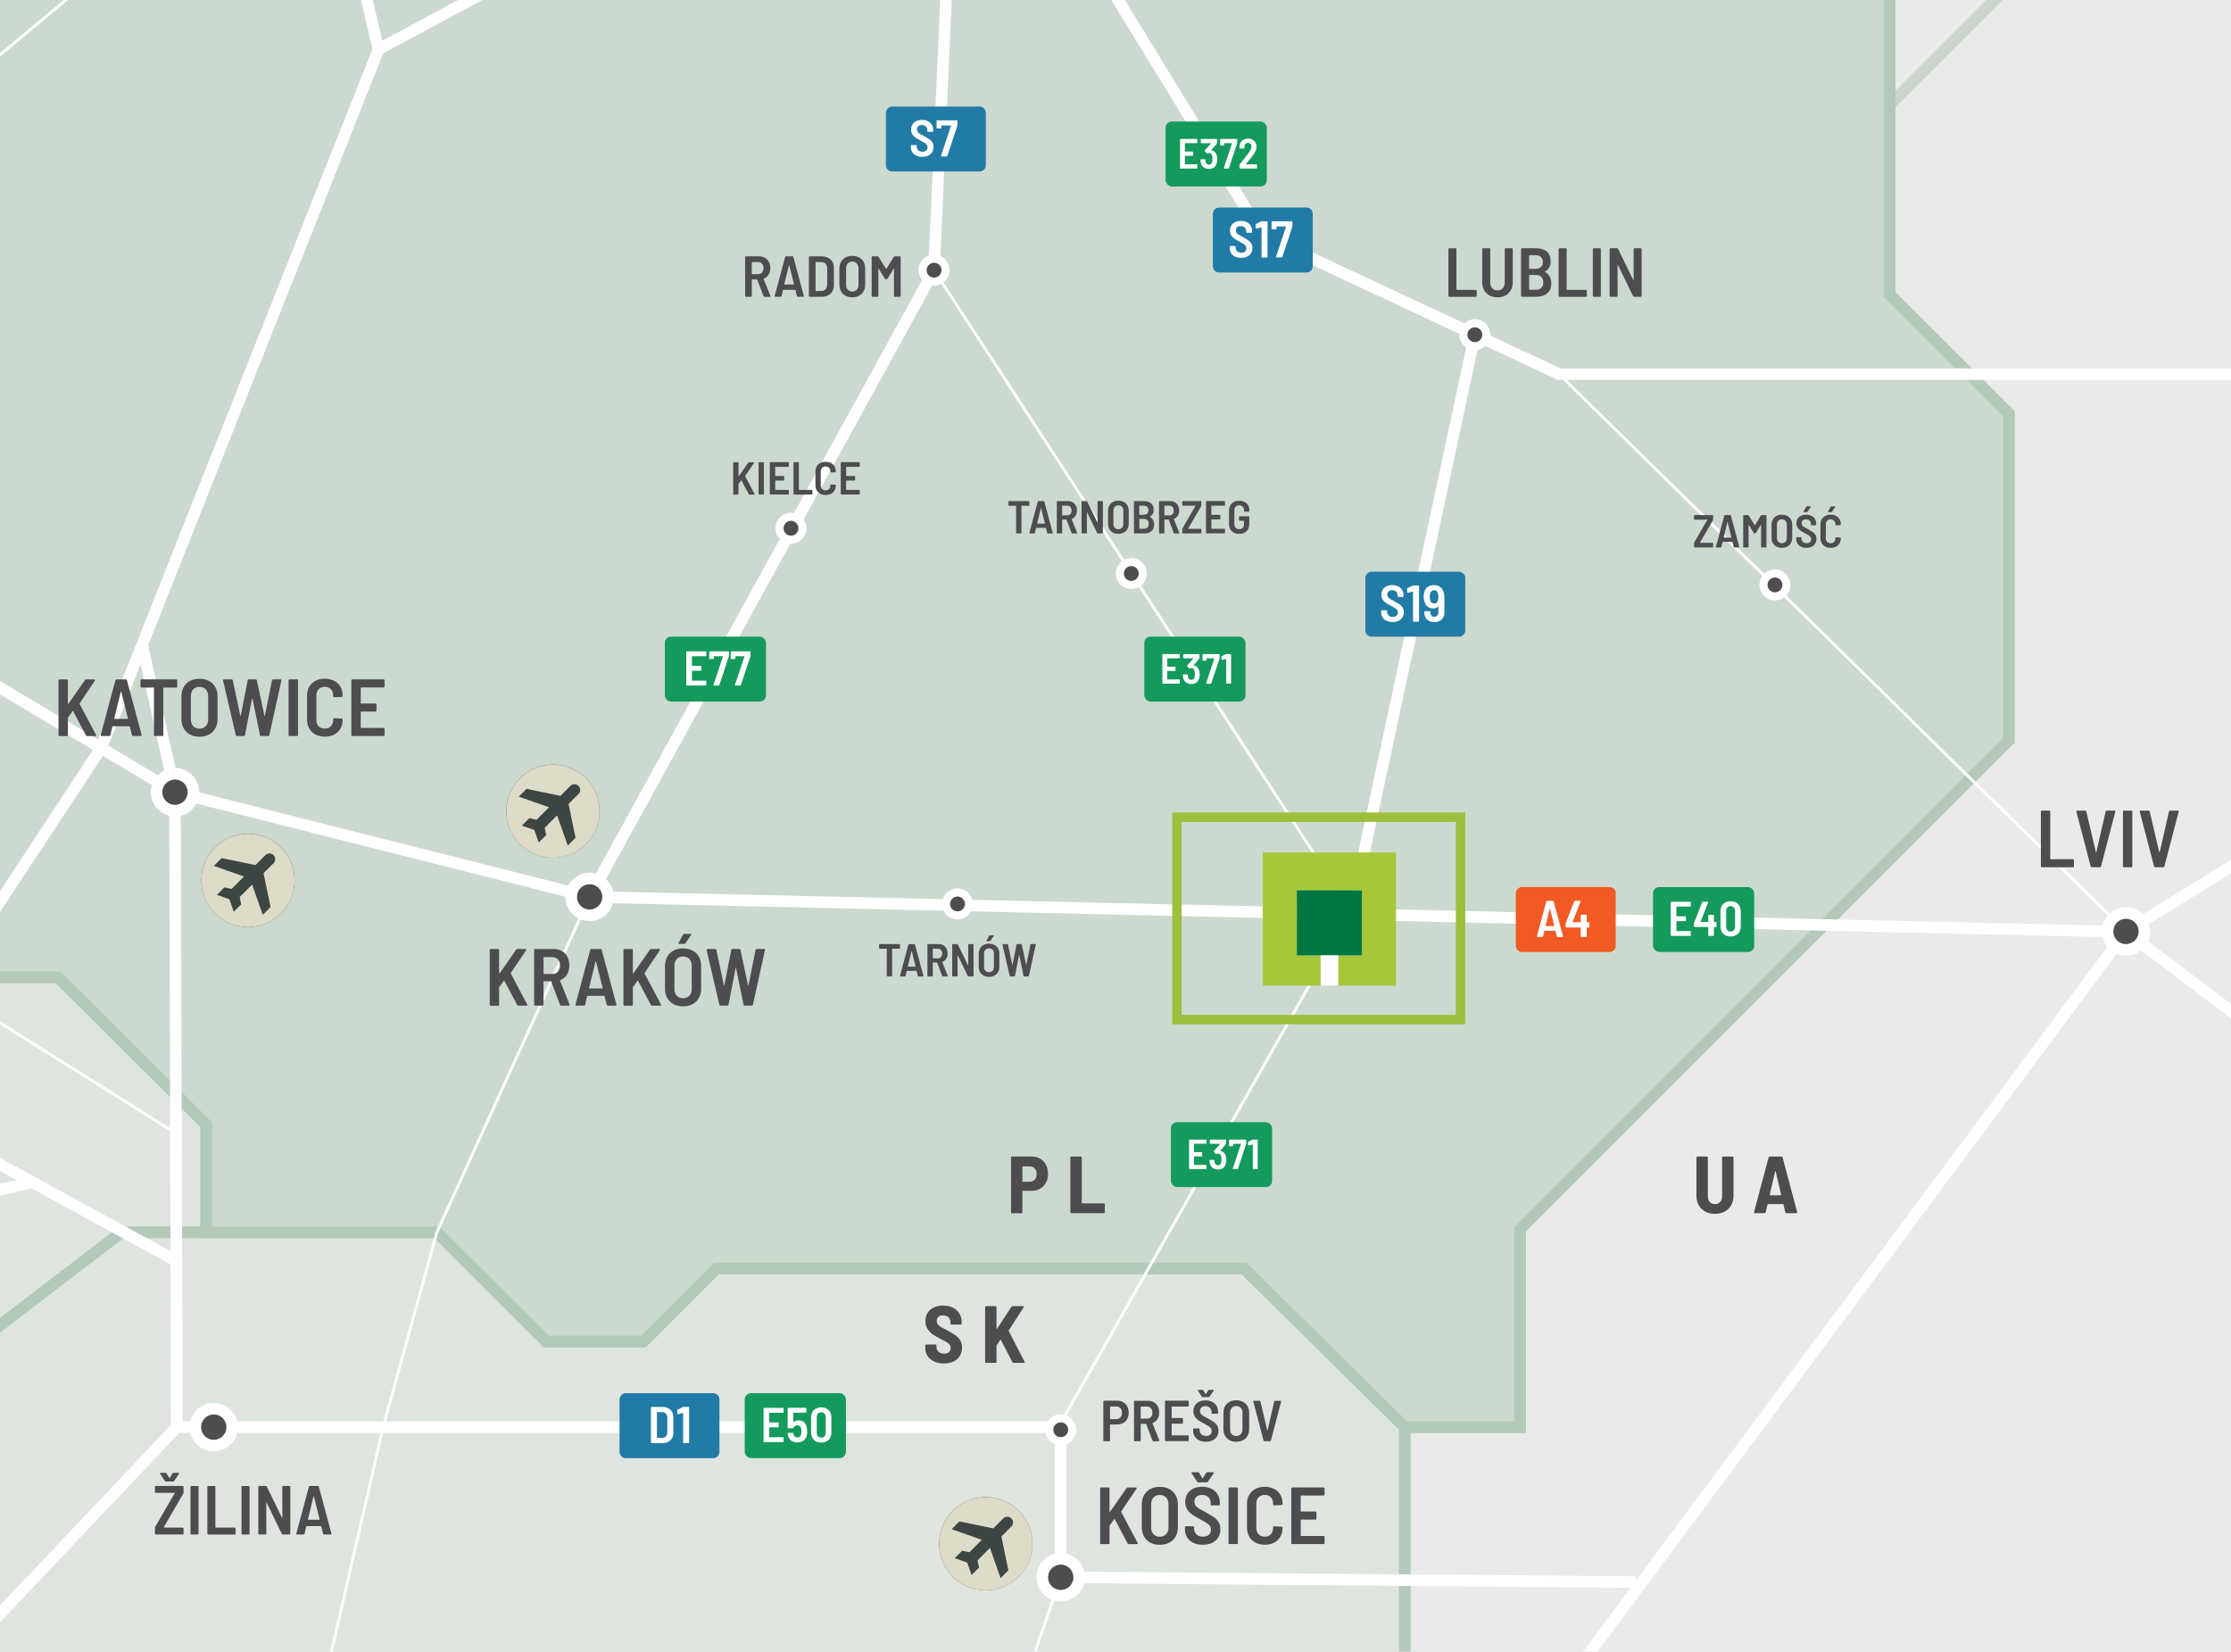 <?xml version="1.0" encoding="UTF-8"?> <svg xmlns="http://www.w3.org/2000/svg" xmlns:xlink="http://www.w3.org/1999/xlink" viewBox="0 0 808.77 598.66"><defs><style> .cls-1, .cls-2, .cls-3, .cls-4, .cls-5, .cls-6, .cls-7, .cls-8, .cls-9, .cls-10, .cls-11, .cls-12, .cls-13, .cls-14, .cls-15, .cls-16, .cls-17, .cls-18, .cls-19, .cls-20, .cls-21, .cls-22, .cls-23, .cls-24, .cls-25, .cls-26, .cls-27, .cls-28, .cls-29, .cls-30, .cls-31, .cls-32 { fill: none; } .cls-2 { clip-path: url(#clippath-8); } .cls-3 { clip-path: url(#clippath-7); } .cls-4 { clip-path: url(#clippath-9); } .cls-5 { clip-path: url(#clippath-3); } .cls-6 { clip-path: url(#clippath-4); } .cls-7 { isolation: isolate; } .cls-33 { fill: #007640; } .cls-34 { fill: #f15a22; } .cls-35 { fill: #e8ebe7; } .cls-36 { fill: #fff; } .cls-37 { fill: #a7c739; } .cls-38 { fill: #dedbc9; } .cls-39 { fill: #d1d3d4; } .cls-40 { fill: #ccd9ce; } .cls-41 { fill: #dee5de; } .cls-42 { fill: #149a5d; } .cls-43 { fill: #217ba6; } .cls-44 { fill: #3c4642; } .cls-45 { fill: #4d4d4f; } .cls-8 { clip-path: url(#clippath-13); } .cls-9 { clip-path: url(#clippath-14); } .cls-10 { clip-path: url(#clippath-12); } .cls-11 { clip-path: url(#clippath-11); } .cls-12 { clip-path: url(#clippath-10); } .cls-13 { clip-path: url(#clippath-40); } .cls-14 { clip-path: url(#clippath-42); } .cls-15 { clip-path: url(#clippath-41); } .cls-16 { clip-path: url(#clippath-34); } .cls-17 { clip-path: url(#clippath-32); } .cls-18 { clip-path: url(#clippath-33); } .cls-19 { clip-path: url(#clippath-35); } .cls-20 { clip-path: url(#clippath-36); } .cls-21 { clip-path: url(#clippath-39); } .cls-22 { clip-path: url(#clippath-37); } .cls-23 { clip-path: url(#clippath-27); } .cls-24 { clip-path: url(#clippath-38); } .cls-25 { clip-path: url(#clippath-31); } .cls-26 { stroke: #cbd5cc; } .cls-26, .cls-27, .cls-28 { stroke-width: 4.19px; } .cls-26, .cls-27, .cls-28, .cls-29, .cls-31 { stroke-miterlimit: 10; } .cls-27, .cls-29, .cls-31 { stroke: #fff; } .cls-28 { stroke: #b3c9b9; } .cls-29 { stroke-width: 2.93px; } .cls-30 { clip-path: url(#clippath); } .cls-31 { stroke-width: 1.05px; } .cls-32 { stroke: #9cbf3c; stroke-width: 3.41px; } </style><clipPath id="clippath"><rect class="cls-1" width="808.77" height="598.66"></rect></clipPath><clipPath id="clippath-3"><rect class="cls-1" width="808.77" height="598.66"></rect></clipPath><clipPath id="clippath-4"><rect class="cls-1" width="808.77" height="598.66"></rect></clipPath><clipPath id="clippath-7"><rect class="cls-1" width="808.77" height="598.66"></rect></clipPath><clipPath id="clippath-8"><rect class="cls-1" width="808.77" height="598.66"></rect></clipPath><clipPath id="clippath-9"><rect class="cls-1" width="808.77" height="598.66"></rect></clipPath><clipPath id="clippath-10"><rect class="cls-1" width="808.77" height="598.66"></rect></clipPath><clipPath id="clippath-11"><rect class="cls-1" width="808.77" height="598.66"></rect></clipPath><clipPath id="clippath-12"><rect class="cls-1" width="808.77" height="598.66"></rect></clipPath><clipPath id="clippath-13"><rect class="cls-1" width="808.77" height="598.66"></rect></clipPath><clipPath id="clippath-14"><rect class="cls-1" width="808.77" height="598.66"></rect></clipPath><clipPath id="clippath-17"><rect class="cls-1" width="808.77" height="598.66"></rect></clipPath><clipPath id="clippath-27"><rect class="cls-1" width="808.77" height="598.66"></rect></clipPath><clipPath id="clippath-31"><rect class="cls-1" width="808.77" height="598.66"></rect></clipPath><clipPath id="clippath-32"><rect class="cls-1" width="808.77" height="598.66"></rect></clipPath><clipPath id="clippath-33"><rect class="cls-1" width="808.77" height="598.66"></rect></clipPath><clipPath id="clippath-34"><rect class="cls-1" width="808.77" height="598.66"></rect></clipPath><clipPath id="clippath-35"><rect class="cls-1" width="808.77" height="598.66"></rect></clipPath><clipPath id="clippath-36"><rect class="cls-1" width="808.77" height="598.66"></rect></clipPath><clipPath id="clippath-37"><rect class="cls-1" width="808.77" height="598.66"></rect></clipPath><clipPath id="clippath-38"><rect class="cls-1" width="808.77" height="598.66"></rect></clipPath><clipPath id="clippath-39"><rect class="cls-1" width="808.77" height="598.66"></rect></clipPath><clipPath id="clippath-40"><rect class="cls-1" width="808.77" height="598.66"></rect></clipPath><clipPath id="clippath-41"><rect class="cls-1" width="808.77" height="598.66"></rect></clipPath><clipPath id="clippath-42"><rect class="cls-1" width="808.77" height="598.66"></rect></clipPath></defs><g class="cls-7"><g id="Layer_2" data-name="Layer 2"><g id="Layer_1-2" data-name="Layer 1"><g class="cls-30"><rect class="cls-39" width="808.77" height="598.66"></rect><polygon class="cls-35" points="685.04 0 685.04 38 723.04 0 685.04 0"></polygon><g class="cls-5"><polygon class="cls-26" points="685.04 38.01 749.13 -26.09 1027.79 -26.09 1051.94 -1.93 1115.1 -1.93 1115.1 38.01 1167.12 38.01 1186.16 57.05 1235.39 7.82 1270.22 42.65 1292.51 42.65 1313.41 63.55 1356.61 20.36 1374.25 20.36 1374.25 80.73 1421.62 33.36 1435.56 33.36 1435.56 51.01 1484.79 51.01 1536.8 103.03 1536.8 -1 1603.68 -67.89 1687.28 -67.89 1650.12 -105.04 1650.12 -208.14 1607.86 -250.41 1659.41 -301.96 1695.17 -266.2 1728.15 -266.2 1778.54 -316.59 1805.24 -316.59 1805.24 -347.47 1730.47 -422.24 1677.06 -422.24 1698.66 -443.84 1698.66 -482.16 1624.12 -482.16 1624.12 -555.54 1547.95 -631.7 1593.47 -677.22 1593.47 -708.8 1559.56 -742.7 1579.99 -763.14 1579.99 -810.05 1538.66 -810.05 1477.82 -870.89 1451.35 -870.89 1403.74 -823.28 1380.75 -846.27 1407.69 -873.21 1373.32 -907.58 1337.1 -907.58 1314.34 -884.82 1287.41 -911.76 1262.79 -911.76 1252.8 -901.77 1227.95 -926.62 1170.37 -869.03 1170.37 -837.91 1124.39 -837.91 1104.42 -857.88 1065.87 -819.37 1041.72 -819.37 1041.72 -791.47 999.46 -749.21 1073.3 -749.21 1028.02 -703.92 989.71 -703.92 930.37 -644.59 930.37 -576.9 914.52 -561.05 914.52 -524.89 947.93 -491.48 901.46 -491.48 901.46 -525.81 858.42 -482.77 837.06 -504.14 811.83 -478.91 811.83 -445 651.94 -445 651.94 -367.9 705.65 -314.21 705.65 -182.14 613.6 -90.09 685.04 -90.09 685.04 38.01"></polygon></g><g class="cls-6"><path class="cls-35" d="m1402.69,1190.15l-5.91-5.91h-22.51l-56.21,56.21h-28.13l-52.52-52.51v-8.17h13.09l78.24-79.15v-70.59l40.87-40.87v37.15h127.25l-35.29-35.3v-27.86l-44.59-44.59v-49.23l-49.23-49.23v-60.38l-124.47-124.47h-204.41v40.11l-55.91,55.91h-88.82l-47.72,47.72-55.73-55.74h-203.19v-12.19h-34.02l-69.78-69.78,25.53-25.53v-98.47h41.81v-71.75l177.18-177.18v-118.43l-43.19-43.19V38l64.09-64.09h278.66l24.15,24.15h63.16v39.94h52.02l19.04,19.05,49.23-49.23,34.83,34.83h22.29l20.9,20.9,43.19-43.2h17.65v60.38l47.37-47.37h13.93v17.65h49.23l52.02,52.02V-1.01l66.88-66.88h83.6l18.69,18.69h13.35l37.68-37.68v-27.92h30.59l28.56,28.56,40.75-40.76s9.4,12.89,12.89,12.89h66.18l36.22,36.22v33.44l34.14,34.14V12h-43.19l34.49,34.48v63.75h96.49l35.88,35.88v95.79l40.93,40.93,18.98-18.98h45.63l47.89,47.9,32.57-32.57h37.27l28.39-28.39,34.66,34.66s-1.05,53.29,0,53.29h28.91l29.26,29.26v-36.22h26.47v22.29h34.14l35.53,35.53,26.83-26.82,75.93,75.93,24.04-24.04,19.5,19.51-21.94,21.94,31.7,31.7-42.15,42.15h-31.7l48.59,48.59h-34.66l-18.03,18.03v24.99h31.27v134.45h-128.88l-64.44,64.44v69.32h-88.12l-71.41,71.4h-53.3l-17.93,17.94h-71.23l-129.14,129.14v30.92l36.01,36.01v30.17l32.63,32.63,59.45-59.45,26.47,26.47h67.23v56.78h-139.33l-49.11,49.11h-58.86l-72.28,72.28h-34.31l-34.22-34.22,23.43-23.43v-94.4h-48.42l-24.73-24.73h-65.14l83.08-83.07h66.01v-45.46h-173.46l-48.07-48.07,39.01-39.01h-139.33l-198.9,199.36Z"></path><path class="cls-26" d="m1402.69,1190.15l-5.91-5.91h-22.51l-56.21,56.21h-28.13l-52.52-52.51v-8.17h13.09l78.24-79.15v-70.59l40.87-40.87v37.15h127.25l-35.29-35.3v-27.86l-44.59-44.59v-49.23l-49.23-49.23v-60.38l-124.47-124.47h-204.41v40.11l-55.91,55.91h-88.82l-47.72,47.72-55.73-55.74h-203.19v-12.19h-34.02l-69.78-69.78,25.53-25.53v-98.47h41.81v-71.75l177.18-177.18v-118.43l-43.19-43.19V38l64.09-64.09h278.66l24.15,24.15h63.16v39.94h52.02l19.04,19.05,49.23-49.23,34.83,34.83h22.29l20.9,20.9,43.19-43.2h17.65v60.38l47.37-47.37h13.93v17.65h49.23l52.02,52.02V-1.01l66.88-66.88h83.6l18.69,18.69h13.35l37.68-37.68v-27.92h30.59l28.56,28.56,40.75-40.76s9.4,12.89,12.89,12.89h66.18l36.22,36.22v33.44l34.14,34.14V12h-43.19l34.49,34.48v63.75h96.49l35.88,35.88v95.79l40.93,40.93,18.98-18.98h45.63l47.89,47.9,32.57-32.57h37.27l28.39-28.39,34.66,34.66s-1.05,53.29,0,53.29h28.91l29.26,29.26v-36.22h26.47v22.29h34.14l35.53,35.53,26.83-26.82,75.93,75.93,24.04-24.04,19.5,19.51-21.94,21.94,31.7,31.7-42.15,42.15h-31.7l48.59,48.59h-34.66l-18.03,18.03v24.99h31.27v134.45h-128.88l-64.44,64.44v69.32h-88.12l-71.41,71.4h-53.3l-17.93,17.94h-71.23l-129.14,129.14v30.92l36.01,36.01v30.17l32.63,32.63,59.45-59.45,26.47,26.47h67.23v56.78h-139.33l-49.11,49.11h-58.86l-72.28,72.28h-34.31l-34.22-34.22,23.43-23.43v-94.4h-48.42l-24.73-24.73h-65.14l83.08-83.07h66.01v-45.46h-173.46l-48.07-48.07,39.01-39.01h-139.33l-198.9,199.36Z"></path></g><polygon class="cls-41" points="0 354.26 0 480.44 44.05 446.7 74.77 446.7 74.77 407.69 21.11 354.26 0 354.26"></polygon><g class="cls-3"><polyline class="cls-28" points="-160.3 603.19 44.05 446.7 74.77 446.7 74.77 407.69 21.11 354.26 -45.3 354.26 -66.41 333.38 -66.41 286.01 -112.86 286.01 -149.11 249.75 -164.26 249.75 -164.26 330.36 -186.35 330.36 -254.62 262.1 -219.21 227.96 -236.52 210.65 -328.35 210.65 -384.49 154.52 -413.13 183.84 -446.32 183.84 -487.18 142.96 -556.85 212.63 -610.73 212.63 -656.71 258.61 -711.04 258.61 -765.15 312.72 -710.58 367.29 -710.58 421.63 -510.98 621.23 -470.31 621.23 -386.85 537.76 -353.43 537.76 -318.15 573.04 -271.69 573.04 -245.81 603.19 -160.3 603.19"></polyline></g><polygon class="cls-41" points="44.05 446.7 0 480.44 0 598.66 509.24 598.66 509.24 517.3 450.96 459.78 259.69 459.78 233.23 486.24 198.05 486.24 158.37 446.7 44.05 446.7"></polygon><g class="cls-2"><polygon class="cls-28" points="450.96 459.78 259.69 459.78 233.24 486.24 198.05 486.24 158.37 446.7 44.05 446.7 -160.3 603.19 -160.41 682.75 -61.82 789.03 -1.88 789.03 69.48 717.67 127.39 717.67 161.09 683.97 249.74 683.97 311.56 622.14 390.63 622.14 432.31 663.83 461.18 663.83 509.24 615.77 509.24 517.3 450.96 459.78"></polygon></g><polygon class="cls-40" points="0 0 0 354.26 21.11 354.26 74.78 407.69 74.78 446.71 158.37 446.71 198.05 486.24 233.23 486.24 259.69 459.78 450.97 459.78 509.24 517.29 551.05 517.29 551.05 445.55 728.23 268.36 728.23 149.93 685.04 106.74 685.04 0 0 0"></polygon><g class="cls-4"><polygon class="cls-28" points="-407.03 177.59 -407.03 71.22 -453.17 25.58 -453.17 -163.56 -509.07 -219.46 -509.07 -245.76 -480.6 -274.24 -480.6 -346.77 -480.6 -415.28 -422.59 -473.29 -278.19 -473.29 -173.44 -578.04 -124.93 -578.04 -76.74 -626.24 29.26 -626.24 29.26 -557.4 69.66 -516.99 170.45 -516.99 205.05 -551.59 579.15 -551.59 651.95 -478.79 651.95 -367.91 705.64 -314.21 705.64 -182.13 613.6 -90.09 685.04 -90.09 685.04 106.74 728.23 149.93 728.23 268.36 551.05 445.54 551.05 517.3 509.24 517.3 450.96 459.78 259.69 459.78 233.23 486.24 198.05 486.24 158.37 446.71 74.78 446.71 74.78 407.69 21.1 354.26 -45.3 354.26 -66.41 333.38 -66.41 286.01 -112.86 286.01 -149.12 249.75 -164.26 249.75 -164.26 330.36 -186.35 330.36 -254.63 262.09 -219.21 227.96 -236.52 210.65 -328.35 210.65 -384.49 154.51 -407.03 177.59"></polygon></g><line class="cls-27" x1="489.93" y1="330.27" x2="534.65" y2="121.32"></line><g class="cls-12"><polyline class="cls-31" points="112.18 811.99 -35.12 828.65 -116.48 766.5 -115.71 691.16 -160.3 603.19 -247.05 511.43 -469 314.94 -510.24 228.53 -583.09 147.44 -583.09 3.22 -632.83 -157.67 -708.45 -183.08 -753.51 -297.65 -1057.88 -376.71 -1170.65 -293.47 -1261.51 -293.47 -1291.02 -86.07 -1319.54 -6.7 -1360.65 18.11 -1397.47 125.16 -1377.12 264.54 -1277.65 449.63 -1212.21 506.24 -1035.71 499.65 -859.66 469"></polyline><polyline class="cls-31" points="-583.09 147.44 -337.76 103.03 -160.41 153.45 63.45 287.17 213.76 325.11 770.71 337.64"></polyline><polyline class="cls-27" points="-1486.77 424.26 -1349.52 315.89 -1193.82 257.22 -1107.08 202.16 -841.71 176.88 -725.33 188.06 -795.41 83.81 -696.58 -121.58 -632.83 -157.67 -545.89 -372.24 -422.25 -380.08 -268.88 -462.47 -121.79 -549.83 15.18 -565.76 41.1 -332.81 113.73 -77.84 -82.86 -108.31 -337.74 -125.89 -618.51 -111.35 -696.58 -121.58 -815.14 -111.01 -946.73 -88.73 -1058.44 -110 -1167.7 -86.07 -1291.02 -86.07"></polyline><polyline class="cls-31" points="115.64 -76.39 -160.41 153.45 -200.34 264.54 -272.68 264.54 -329.04 315.51 -469 314.95 -615.77 375.43 -653.27 381.46 -675.85 385.1 -765.27 451.54 -860.21 468.14 -928.65 404.48 -1010.59 386.04 -1197.31 348.29 -1206.74 444.69 -1212.21 506.87 -1245.57 552.01 -1262.66 576.64 -1322.42 762.59"></polyline><polyline class="cls-31" points="135.54 -439.43 347.12 -94.99 115.65 -76.39 137.24 17.86 36.65 271.15 -46.19 396.82 -154.54 518.11 -247.05 511.43"></polyline><polyline class="cls-31" points="137.24 17.86 347.12 -94.99 764.84 -87.64"></polyline><polyline class="cls-27" points="347.12 -94.99 338.6 97.94 213.76 325.1"></polyline></g><line class="cls-31" x1="565.21" y1="135.62" x2="770.71" y2="337.63"></line><g class="cls-11"><polyline class="cls-27" points="347.12 -94.99 457.52 85.24 534.65 121.32"></polyline><polyline class="cls-31" points="-367.87 849.7 -169.83 734.35 -115.71 691.16 -61.1 649.55 64.09 517.3 384.53 517.3 384.53 571.73"></polyline><polyline class="cls-31" points="112.18 811.99 219.45 771.24 347.86 771.24 347.86 678.58 384.53 571.73"></polyline><polyline class="cls-31" points="-46.19 396.82 63.92 457.06 64.09 517.3"></polyline></g><polyline class="cls-31" points="51.55 233.81 63.44 287.17 63.92 457.06"></polyline><g class="cls-10"><polyline class="cls-31" points="-62.56 649.06 -6.78 669.51 111.41 636.65 138.91 517.22"></polyline><polyline class="cls-27" points="862.6 135.62 565.21 135.62 534.65 121.32"></polyline></g><polyline class="cls-31" points="213.76 325.11 158.37 446.7 138.91 517.22"></polyline><g class="cls-8"><polyline class="cls-27" points="112.18 811.99 219.45 771.24 347.86 771.24 374.67 798.05 550.93 633.06 770.71 337.63"></polyline></g><polyline class="cls-31" points="338.6 97.94 489.93 330.27 383.14 518.26"></polyline><g class="cls-9"><line class="cls-27" x1="770.71" y1="337.63" x2="856.88" y2="284.39"></line><polyline class="cls-27" points="15.33 -564.13 25.08 -478.15 41.1 -332.8 114.72 -76.39 137.24 17.86 36.66 271.15 -46.19 396.82 -154.54 518.11 -247.05 511.43 -225.59 703.16"></polyline><polyline class="cls-27" points="51.55 233.81 63.44 287.17 64.09 517.3 -62.56 651.09 -115.71 691.16 -169.83 734.35 -225.59 703.16 -231.31 772.68 -239.13 867.63 -355.07 904.47 -429.51 913.63 -442.62 961.68 -554.96 981.01 -640.79 1053.48 -600.27 1135.64 -536.42 1146.99 -543.64 1177.78 -566.37 1196.3"></polyline><polyline class="cls-27" points="137.24 17.86 347.12 -94.99 135.54 -439.43 25.08 -478.15"></polyline><polyline class="cls-27" points="-422.25 -380.09 -337.74 -125.89 -337.74 -51.4 -233.61 84.67 -239.13 131.07 -160.41 153.46 63.45 287.17 213.76 325.11 770.71 337.77 856.88 402.82"></polyline><polyline class="cls-27" points="-1335.97 584.78 -1272.21 606.37 -1262.66 576.64 -1245.57 552.01 -1199.22 561.81 -1160.09 573.93 -1024.15 637.14 -927.28 631.44 -827.02 676.55 -606.77 662.31 -592.27 676.55 -509.07 698.07 -474.22 701.22 -225.59 703.16 -169.83 734.35 -116.48 766.5 -35.12 828.65 112.18 811.99 193.7 1062.62 396.54 1062.62 396.54 1133.22 653.64 1133.22 728.07 1133.22 835.13 1259.74 992.76 1366.19 996.31 1260.38 956.5 1142.68 728.07 1133.22"></polyline><polyline class="cls-27" points="-1170.65 -293.47 -1077.11 -238.54 -1058.44 -110 -945.67 -88.79 -853.1 -104.58 -795.41 83.81 -634.77 156.97 -583.09 147.44 -510.24 228.53 -469 314.95 -247.05 511.43 -160.3 603.19 -115.71 691.16 -116.47 766.5 -35.12 828.65 112.18 811.99 193.7 1062.62 396.54 1062.62 396.54 1133.22 473.82 1133.22 526.32 1317.86 609.97 1400.22 538.79 1469.85 538.79 1496.61 660.33 1615.49 632.09 1623.25 596.75 1810.15 596.75 1902 561.4 1997.05 515.55 2016.22 515.55 2090.61 558.12 2133.19"></polyline><polyline class="cls-27" points="-1245.57 552.01 -1212.21 506.87 -1197.31 348.29 -1010.59 386.04 -928.65 404.49 -860.21 468.13 -765.27 451.54 -675.85 385.1 -615.77 375.42 -469 314.95 -327.78 314.37 -143.5 433.19 -85.54 443.31 -46.19 396.82 63.92 457.06 64.09 517.3 384.53 517.3 384.53 571.73 592.87 573.48"></polyline><polyline class="cls-27" points="-78.37 435.65 -32.65 438.04 11.96 428.63"></polyline><line class="cls-31" x1="-20.52" y1="357.85" x2="64.09" y2="411"></line></g><g><path class="cls-45" d="m338.61,493.5c-1.02-.48-1.8-1.15-2.36-2.02-.56-.87-.84-1.87-.84-3.01v-.76c0-.1.03-.18.1-.25s.15-.1.25-.1h3.37c.1,0,.18.03.25.1.07.07.1.15.1.25v.56c0,.68.25,1.26.76,1.72.51.46,1.19.69,2.05.69.76,0,1.34-.2,1.74-.59.4-.39.6-.89.6-1.5,0-.45-.13-.84-.38-1.16-.25-.32-.61-.63-1.07-.91-.46-.28-1.17-.67-2.13-1.16-1.17-.59-2.13-1.13-2.87-1.64-.74-.51-1.38-1.16-1.91-1.97-.53-.8-.79-1.77-.79-2.9s.27-2.13.81-2.98c.54-.85,1.29-1.51,2.27-1.96.98-.46,2.09-.69,3.34-.69s2.47.25,3.49.75c1.02.5,1.81,1.2,2.38,2.1.57.9.85,1.94.85,3.11v.59c0,.1-.03.18-.1.25-.07.07-.15.1-.25.1h-3.37c-.1,0-.18-.03-.25-.1-.07-.07-.1-.15-.1-.25v-.53c0-.7-.25-1.29-.73-1.76-.49-.47-1.15-.7-1.99-.7-.7,0-1.26.18-1.66.54-.4.36-.6.87-.6,1.51,0,.45.12.84.35,1.17.23.33.6.65,1.09.95.49.3,1.23.7,2.23,1.19l.62.35c1.13.63,2.02,1.17,2.65,1.63.64.46,1.17,1.04,1.6,1.75.43.7.65,1.55.65,2.55,0,1.78-.6,3.19-1.8,4.24s-2.8,1.57-4.8,1.57c-1.35,0-2.53-.24-3.55-.72Z"></path><path class="cls-45" d="m357.22,493.88c-.07-.07-.1-.15-.1-.25v-19.83c0-.1.03-.18.1-.25.07-.07.15-.1.25-.1h3.43c.1,0,.18.03.25.1.07.07.1.15.1.25v7.8c0,.06.02.1.07.12.05.02.08,0,.1-.06l5.25-7.98c.1-.16.23-.23.41-.23h3.78c.14,0,.23.04.28.12.05.08.03.18-.04.29l-5.43,8.42c-.02.06-.02.13,0,.21l5.75,11.09c.04.08.06.14.06.18,0,.16-.11.23-.32.23h-3.75c-.18,0-.31-.09-.41-.26l-4.17-8.04c-.02-.06-.05-.09-.09-.09s-.08.03-.12.09l-1.32,1.91c-.04.08-.06.14-.06.18v5.87c0,.1-.03.18-.1.25s-.15.1-.25.1h-3.43c-.1,0-.18-.03-.25-.1Z"></path></g><g><path class="cls-45" d="m377.07,419.99c.91.53,1.61,1.27,2.11,2.23.5.96.75,2.05.75,3.29s-.25,2.28-.75,3.21c-.5.93-1.2,1.65-2.11,2.16-.91.51-1.95.76-3.12.76h-3.17c-.1,0-.15.05-.15.15v7.63c0,.1-.03.18-.1.25s-.15.1-.25.1h-3.43c-.1,0-.18-.03-.25-.1-.07-.07-.1-.15-.1-.25v-19.86c0-.1.03-.18.1-.25.07-.07.15-.1.25-.1h7.1c1.17,0,2.21.26,3.12.79Zm-1.96,7.61c.46-.5.69-1.17.69-2.01s-.23-1.54-.69-2.05c-.46-.51-1.07-.76-1.83-.76h-2.49c-.1,0-.15.05-.15.15v5.28c0,.1.05.15.15.15h2.49c.76,0,1.37-.25,1.83-.75Z"></path><path class="cls-45" d="m388.13,439.65c-.07-.07-.1-.15-.1-.25v-19.83c0-.1.03-.18.1-.25.07-.07.15-.1.25-.1h3.43c.1,0,.18.03.25.1.07.07.1.15.1.25v16.48c0,.1.05.15.15.15h7.86c.1,0,.18.03.25.1.07.07.1.15.1.25v2.85c0,.1-.03.18-.1.25-.07.07-.15.1-.25.1h-11.79c-.1,0-.18-.03-.25-.1Z"></path></g><g><path class="cls-45" d="m618.19,439.17c-1.02-.55-1.8-1.31-2.36-2.3-.56-.99-.84-2.13-.84-3.42v-13.87c0-.1.03-.18.1-.25s.15-.1.25-.1h3.43c.1,0,.18.03.25.1.07.07.1.15.1.25v14.08c0,.84.23,1.52.7,2.02.47.51,1.09.76,1.88.76s1.41-.25,1.88-.76c.47-.51.7-1.18.7-2.02v-14.08c0-.1.03-.18.1-.25.07-.07.15-.1.25-.1h3.43c.1,0,.18.03.25.1.07.07.1.15.1.25v13.87c0,1.29-.28,2.43-.84,3.42-.56.99-1.34,1.75-2.36,2.3-1.02.55-2.19.82-3.52.82s-2.5-.27-3.52-.82Z"></path><path class="cls-45" d="m647.2,439.46l-.67-2.88c-.02-.08-.07-.12-.15-.12h-5.48c-.08,0-.13.04-.15.12l-.67,2.88c-.06.2-.19.29-.38.29h-3.55c-.25,0-.35-.13-.29-.38l5.28-19.86c.06-.2.2-.29.41-.29h4.25c.21,0,.35.1.41.29l5.28,19.86.03.12c0,.18-.11.26-.32.26h-3.58c-.22,0-.35-.1-.41-.29Zm-5.63-6.23s.08.04.12.04h3.87s.08-.01.12-.04c.04-.03.05-.07.03-.13l-2.02-8.51c-.02-.08-.05-.12-.09-.12s-.07.04-.09.12l-1.96,8.51c-.02.06,0,.1.03.13Z"></path></g><g><path class="cls-45" d="m177.63,364.42c-.07-.07-.1-.15-.1-.25v-19.83c0-.1.03-.18.1-.25.07-.07.15-.1.25-.1h2.7c.1,0,.18.03.25.1.07.07.1.15.1.25v8.45c0,.06.02.1.06.12.04.02.08,0,.12-.06l6.01-8.62c.1-.16.23-.23.41-.23h2.96c.14,0,.23.04.28.13.05.09.03.19-.04.31l-5.54,8.24c-.02.06-.02.13,0,.21l5.95,11.23c.04.08.06.14.06.18,0,.16-.1.23-.29.23h-2.99c-.2,0-.34-.09-.44-.26l-4.63-8.74c-.02-.06-.05-.09-.09-.09s-.08.02-.12.06l-1.64,2.26c-.04.08-.06.14-.06.18v6.25c0,.1-.03.18-.1.25-.07.07-.15.1-.25.1h-2.7c-.1,0-.18-.03-.25-.1Z"></path><path class="cls-45" d="m203.02,364.23l-3.17-8.42c-.04-.08-.09-.12-.15-.12h-2.52c-.1,0-.15.05-.15.15v8.33c0,.1-.03.18-.1.25-.07.07-.15.1-.25.1h-2.7c-.1,0-.18-.03-.25-.1s-.1-.15-.1-.25v-19.83c0-.1.03-.18.1-.25.07-.07.15-.1.25-.1h6.77c1.11,0,2.1.25,2.96.75.86.5,1.52,1.2,1.99,2.11s.7,1.95.7,3.12c0,1.27-.29,2.38-.88,3.31-.59.94-1.39,1.6-2.41,2-.1.04-.13.11-.09.21l3.46,8.62s.03.1.03.18c0,.16-.1.23-.29.23h-2.82c-.22,0-.35-.1-.41-.29Zm-5.98-17.16v5.84c0,.1.05.15.15.15h3.08c.82,0,1.49-.28,1.99-.84.51-.56.76-1.29.76-2.21s-.25-1.69-.76-2.24c-.51-.56-1.17-.84-1.99-.84h-3.08c-.1,0-.15.05-.15.15Z"></path><path class="cls-45" d="m219.94,364.23l-.76-3.14c-.02-.08-.07-.12-.15-.12h-6.04c-.08,0-.13.04-.15.12l-.73,3.14c-.06.2-.2.29-.41.29h-2.79c-.25,0-.35-.13-.29-.38l5.34-19.86c.06-.2.2-.29.41-.29h3.34c.21,0,.35.1.41.29l5.34,19.86.03.12c0,.18-.11.26-.32.26h-2.82c-.22,0-.35-.1-.41-.29Zm-6.36-5.97s.08.04.12.04h4.63s.08-.01.12-.04.05-.07.03-.13l-2.41-9.62c-.02-.06-.05-.09-.09-.09s-.07.03-.09.09l-2.35,9.62c-.02.06-.01.1.03.13Z"></path><path class="cls-45" d="m226.11,364.42c-.07-.07-.1-.15-.1-.25v-19.83c0-.1.03-.18.1-.25.07-.07.15-.1.25-.1h2.7c.1,0,.18.03.25.1.07.07.1.15.1.25v8.45c0,.06.02.1.06.12.04.02.08,0,.12-.06l6.01-8.62c.1-.16.23-.23.41-.23h2.96c.14,0,.23.04.28.13.05.09.03.19-.04.31l-5.54,8.24c-.02.06-.02.13,0,.21l5.95,11.23c.04.08.06.14.06.18,0,.16-.1.23-.29.23h-2.99c-.2,0-.34-.09-.44-.26l-4.63-8.74c-.02-.06-.05-.09-.09-.09s-.08.02-.12.06l-1.64,2.26c-.04.08-.06.14-.06.18v6.25c0,.1-.03.18-.1.25-.07.07-.15.1-.25.1h-2.7c-.1,0-.18-.03-.25-.1Z"></path><path class="cls-45" d="m244.18,363.99c-.99-.53-1.75-1.28-2.29-2.24-.54-.97-.81-2.09-.81-3.36v-8.27c0-1.25.27-2.36.81-3.33.54-.97,1.3-1.72,2.29-2.24.99-.53,2.13-.79,3.42-.79s2.46.26,3.45.79c.99.53,1.75,1.28,2.3,2.24.55.97.82,2.08.82,3.33v8.27c0,1.27-.27,2.39-.82,3.36-.55.97-1.32,1.72-2.3,2.24-.99.53-2.14.79-3.45.79s-2.43-.26-3.42-.79Zm5.72-3.06c.58-.62.87-1.41.87-2.39v-8.5c0-1-.29-1.8-.87-2.42-.58-.62-1.34-.92-2.3-.92s-1.69.31-2.26.92c-.57.62-.85,1.42-.85,2.42v8.5c0,.98.28,1.77.85,2.39.57.62,1.32.92,2.26.92s1.73-.31,2.3-.92Zm-3.94-18.9c-.04-.08-.03-.18.03-.29l1.67-3.02c.1-.16.24-.23.44-.23h2.2c.14,0,.23.04.28.13s.03.19-.04.31l-2.08,2.99c-.1.16-.23.23-.41.23h-1.82c-.14,0-.23-.04-.26-.12Z"></path><path class="cls-45" d="m260.79,364.23l-4.63-19.86v-.12c0-.18.11-.26.32-.26h2.82c.21,0,.34.11.38.32l2.73,12.82c.02.06.05.09.09.09s.07-.04.09-.12l2.52-12.79c.02-.21.15-.32.38-.32h2.55c.21,0,.34.11.38.32l2.73,12.82c.02.08.05.12.09.12s.07-.04.09-.12l2.58-12.82c.04-.21.17-.32.38-.32h2.7c.27,0,.38.13.32.38l-4.37,19.83c-.04.21-.17.32-.38.32h-2.64c-.22,0-.34-.11-.38-.32l-2.7-13.23c-.02-.06-.05-.09-.09-.09s-.07.03-.09.09l-2.55,13.23c-.02.21-.15.32-.38.32h-2.55c-.2,0-.32-.1-.38-.29Z"></path></g><g><path class="cls-45" d="m398.91,559.59c-.07-.07-.1-.15-.1-.25v-19.83c0-.1.03-.18.1-.25.07-.07.15-.1.25-.1h2.7c.1,0,.18.03.25.1.07.07.1.15.1.25v8.45c0,.06.02.1.06.12.04.02.08,0,.12-.06l6.01-8.62c.1-.16.23-.23.41-.23h2.96c.14,0,.23.04.28.13.05.09.03.19-.04.31l-5.54,8.24c-.02.06-.02.13,0,.21l5.95,11.23c.04.08.06.14.06.18,0,.16-.1.23-.29.23h-2.99c-.2,0-.34-.09-.44-.26l-4.63-8.74c-.02-.06-.05-.09-.09-.09s-.08.02-.12.06l-1.64,2.26c-.04.08-.06.14-.06.18v6.25c0,.1-.03.18-.1.25-.07.07-.15.1-.25.1h-2.7c-.1,0-.18-.03-.25-.1Z"></path><path class="cls-45" d="m417.01,559.17c-.99-.53-1.75-1.28-2.29-2.24-.54-.97-.81-2.09-.81-3.36v-8.27c0-1.25.27-2.36.81-3.33.54-.97,1.3-1.72,2.29-2.24.99-.53,2.13-.79,3.42-.79s2.46.26,3.45.79c.99.53,1.75,1.28,2.3,2.24.55.97.82,2.08.82,3.33v8.27c0,1.27-.27,2.39-.82,3.36-.55.97-1.31,1.72-2.3,2.24-.99.53-2.14.79-3.45.79s-2.43-.26-3.42-.79Zm5.72-3.06c.58-.62.87-1.41.87-2.39v-8.5c0-1-.29-1.8-.87-2.42-.58-.62-1.34-.92-2.3-.92s-1.69.31-2.26.92c-.57.62-.85,1.42-.85,2.42v8.5c0,.98.28,1.77.85,2.39.57.62,1.32.92,2.26.92s1.73-.31,2.3-.92Z"></path><path class="cls-45" d="m432.63,559.24c-.98-.46-1.74-1.11-2.27-1.96s-.81-1.83-.81-2.95v-.76c0-.1.03-.18.1-.25s.15-.1.25-.1h2.64c.1,0,.18.03.25.1.07.07.1.15.1.25v.59c0,.84.29,1.53.88,2.05.59.53,1.38.79,2.38.79.92,0,1.62-.23,2.11-.7.49-.47.73-1.08.73-1.85,0-.53-.14-.98-.41-1.36-.27-.38-.66-.73-1.16-1.06-.5-.32-1.27-.76-2.3-1.3-1.19-.63-2.15-1.18-2.87-1.67-.72-.49-1.33-1.11-1.83-1.88-.5-.76-.75-1.69-.75-2.79,0-1.68.56-3.01,1.69-3.99,1.12-.98,2.61-1.47,4.44-1.47,1.27,0,2.4.24,3.37.72.98.48,1.73,1.16,2.26,2.04.53.88.79,1.89.79,3.02v.62c0,.1-.03.18-.1.25-.07.07-.15.1-.25.1h-2.64c-.1,0-.18-.03-.25-.1-.07-.07-.1-.15-.1-.25v-.56c0-.84-.28-1.53-.85-2.08-.57-.55-1.33-.82-2.29-.82-.84,0-1.51.22-1.99.66-.49.44-.73,1.05-.73,1.83,0,.53.13.98.38,1.35.25.37.64.72,1.16,1.06.52.33,1.3.76,2.36,1.29,1.41.8,2.44,1.43,3.11,1.88.66.45,1.23,1.03,1.69,1.75.46.71.69,1.59.69,2.62,0,1.72-.58,3.09-1.73,4.11-1.15,1.02-2.7,1.52-4.63,1.52-1.29,0-2.42-.23-3.4-.69Zm-.7-25.38c0-.16.09-.23.26-.23h2.08c.19,0,.33.08.41.23l1.17,1.91c.04.06.08.09.12.09s.07-.03.09-.09l1.17-1.91c.08-.16.21-.23.41-.23h2.08c.14,0,.23.04.28.13s.03.19-.04.31l-2.08,3.02c-.1.16-.24.23-.41.23h-3.08c-.18,0-.31-.08-.41-.23l-1.99-3.02c-.04-.06-.06-.13-.06-.21Z"></path><path class="cls-45" d="m445.46,559.59c-.07-.07-.1-.15-.1-.25v-19.83c0-.1.03-.18.1-.25.07-.07.15-.1.25-.1h2.7c.1,0,.18.03.25.1.07.07.1.15.1.25v19.83c0,.1-.03.18-.1.25-.07.07-.15.1-.25.1h-2.7c-.1,0-.18-.03-.25-.1Z"></path><path class="cls-45" d="m455.12,559.15c-.98-.52-1.74-1.25-2.27-2.18-.54-.94-.81-2.02-.81-3.26v-8.62c0-1.23.27-2.31.81-3.24.54-.93,1.29-1.65,2.27-2.16s2.1-.76,3.37-.76,2.39.25,3.37.75c.98.5,1.73,1.2,2.27,2.11s.81,1.97.81,3.18v.18c0,.1-.03.19-.1.26s-.15.12-.25.12l-2.73.12c-.24,0-.35-.12-.35-.35v-.35c0-.92-.28-1.66-.84-2.23-.56-.57-1.29-.85-2.18-.85s-1.66.28-2.21.85c-.56.57-.84,1.31-.84,2.23v9c0,.92.28,1.66.84,2.21.56.56,1.29.84,2.21.84s1.63-.28,2.18-.84c.56-.56.84-1.29.84-2.21v-.38c0-.21.12-.32.35-.32l2.73.12c.1,0,.18.03.25.1s.1.15.1.25v.12c0,1.21-.27,2.28-.81,3.21s-1.29,1.64-2.27,2.14c-.98.5-2.1.75-3.37.75s-2.4-.26-3.37-.78Z"></path><path class="cls-45" d="m480.07,541.99c-.07.07-.15.1-.25.1h-8.15c-.1,0-.15.05-.15.15v5.51c0,.1.05.15.15.15h5.22c.1,0,.18.03.25.1s.1.15.1.25v2.23c0,.1-.03.18-.1.25s-.15.1-.25.1h-5.22c-.1,0-.15.05-.15.15v5.63c0,.1.05.15.15.15h8.15c.1,0,.18.03.25.1s.1.15.1.25v2.23c0,.1-.04.18-.1.25s-.15.1-.25.1h-11.35c-.1,0-.18-.03-.25-.1s-.1-.15-.1-.25v-19.83c0-.1.03-.18.1-.25.07-.07.15-.1.25-.1h11.35c.1,0,.18.03.25.1.07.07.1.15.1.25v2.23c0,.1-.04.18-.1.25Z"></path></g><g><path class="cls-45" d="m739.95,314.26c-.07-.07-.1-.15-.1-.25v-19.83c0-.1.03-.18.1-.25.07-.07.15-.1.25-.1h2.7c.1,0,.18.03.25.1.07.07.1.15.1.25v17.1c0,.1.05.15.15.15h8.07c.1,0,.18.03.25.1s.1.15.1.25v2.23c0,.1-.03.18-.1.25s-.15.1-.25.1h-11.26c-.1,0-.18-.03-.25-.1Z"></path><path class="cls-45" d="m757.91,314.07l-5.19-19.86v-.12c0-.18.11-.26.32-.26h2.9c.19,0,.32.1.38.29l3.46,14.75c.02.08.05.12.09.12s.07-.04.09-.12l3.37-14.72c.06-.21.19-.32.38-.32h2.84c.25,0,.35.13.29.38l-5.19,19.86c-.06.2-.2.29-.41.29h-2.93c-.21,0-.35-.1-.41-.29Z"></path><path class="cls-45" d="m769.69,314.26c-.07-.07-.1-.15-.1-.25v-19.83c0-.1.03-.18.1-.25.07-.07.15-.1.25-.1h2.7c.1,0,.18.03.25.1.07.07.1.15.1.25v19.83c0,.1-.03.18-.1.25-.07.07-.15.1-.25.1h-2.7c-.1,0-.18-.03-.25-.1Z"></path><path class="cls-45" d="m780.88,314.07l-5.19-19.86v-.12c0-.18.11-.26.32-.26h2.9c.19,0,.32.1.38.29l3.46,14.75c.02.08.05.12.09.12s.07-.04.09-.12l3.37-14.72c.06-.21.19-.32.38-.32h2.84c.25,0,.35.13.29.38l-5.19,19.86c-.06.2-.2.29-.41.29h-2.93c-.21,0-.35-.1-.41-.29Z"></path></g><g><path class="cls-45" d="m21.31,266.69c-.07-.07-.1-.15-.1-.25v-19.83c0-.1.03-.18.1-.25.07-.07.15-.1.25-.1h2.7c.1,0,.18.03.25.1.07.07.1.15.1.25v8.45c0,.06.02.1.06.12.04.02.08,0,.12-.06l6.01-8.62c.1-.16.23-.23.41-.23h2.96c.14,0,.23.04.28.13.05.09.03.19-.04.31l-5.54,8.24c-.02.06-.02.13,0,.21l5.95,11.23c.04.08.06.14.06.18,0,.16-.1.23-.29.23h-2.99c-.2,0-.34-.09-.44-.26l-4.63-8.74c-.02-.06-.05-.09-.09-.09s-.08.02-.12.06l-1.64,2.26c-.04.08-.06.14-.06.18v6.25c0,.1-.03.18-.1.25-.07.07-.15.1-.25.1h-2.7c-.1,0-.18-.03-.25-.1Z"></path><path class="cls-45" d="m47.83,266.5l-.76-3.14c-.02-.08-.07-.12-.15-.12h-6.04c-.08,0-.13.04-.15.12l-.73,3.14c-.06.2-.2.29-.41.29h-2.79c-.25,0-.35-.13-.29-.38l5.34-19.86c.06-.2.2-.29.41-.29h3.34c.21,0,.35.1.41.29l5.34,19.86.03.12c0,.18-.11.26-.32.26h-2.82c-.22,0-.35-.1-.41-.29Zm-6.36-5.97s.08.04.12.04h4.63s.08-.01.12-.04.05-.07.03-.13l-2.41-9.62c-.02-.06-.05-.09-.09-.09s-.07.03-.09.09l-2.35,9.62c-.02.06-.01.1.03.13Z"></path><path class="cls-45" d="m64.16,246.36c.07.07.1.15.1.25v2.26c0,.1-.03.18-.1.25-.07.07-.15.1-.25.1h-4.55c-.1,0-.15.05-.15.15v17.07c0,.1-.03.18-.1.25-.07.07-.15.1-.25.1h-2.7c-.1,0-.18-.03-.25-.1-.07-.07-.1-.15-.1-.25v-17.07c0-.1-.05-.15-.15-.15h-4.37c-.1,0-.18-.03-.25-.1-.07-.07-.1-.15-.1-.25v-2.26c0-.1.03-.18.1-.25.07-.07.15-.1.25-.1h12.61c.1,0,.18.03.25.1Z"></path><path class="cls-45" d="m68.88,266.26c-.99-.53-1.75-1.28-2.29-2.24-.54-.97-.81-2.09-.81-3.36v-8.27c0-1.25.27-2.36.81-3.33.54-.97,1.3-1.72,2.29-2.24.99-.53,2.13-.79,3.42-.79s2.46.26,3.45.79c.99.53,1.75,1.28,2.3,2.24.55.97.82,2.08.82,3.33v8.27c0,1.27-.27,2.39-.82,3.36-.55.97-1.32,1.72-2.3,2.24s-2.14.79-3.45.79-2.43-.26-3.42-.79Zm5.72-3.06c.58-.62.87-1.41.87-2.39v-8.51c0-1-.29-1.8-.87-2.42-.58-.62-1.34-.92-2.3-.92s-1.69.31-2.26.92c-.57.62-.85,1.42-.85,2.42v8.51c0,.98.28,1.77.85,2.39.57.62,1.32.92,2.26.92s1.73-.31,2.3-.92Z"></path><path class="cls-45" d="m85.49,266.5l-4.63-19.86v-.12c0-.18.11-.26.32-.26h2.82c.21,0,.34.11.38.32l2.73,12.82c.02.06.05.09.09.09s.07-.04.09-.12l2.52-12.79c.02-.21.15-.32.38-.32h2.55c.21,0,.34.11.38.32l2.73,12.82c.02.08.05.12.09.12s.07-.04.09-.12l2.58-12.82c.04-.21.17-.32.38-.32h2.7c.27,0,.38.13.32.38l-4.37,19.83c-.04.22-.17.32-.38.32h-2.64c-.22,0-.34-.11-.38-.32l-2.7-13.23c-.02-.06-.05-.09-.09-.09s-.07.03-.09.09l-2.55,13.23c-.02.22-.15.32-.38.32h-2.55c-.2,0-.32-.1-.38-.29Z"></path><path class="cls-45" d="m104.72,266.69c-.07-.07-.1-.15-.1-.25v-19.83c0-.1.03-.18.1-.25.07-.07.15-.1.25-.1h2.7c.1,0,.18.03.25.1.07.07.1.15.1.25v19.83c0,.1-.03.18-.1.25-.07.07-.15.1-.25.1h-2.7c-.1,0-.18-.03-.25-.1Z"></path><path class="cls-45" d="m114.38,266.25c-.98-.52-1.74-1.25-2.27-2.19-.54-.94-.81-2.02-.81-3.26v-8.62c0-1.23.27-2.31.81-3.24.54-.93,1.29-1.65,2.27-2.16.98-.51,2.1-.76,3.37-.76s2.39.25,3.37.75c.98.5,1.73,1.2,2.27,2.11.54.91.81,1.97.81,3.18v.18c0,.1-.03.19-.1.26-.07.08-.15.12-.25.12l-2.73.12c-.23,0-.35-.12-.35-.35v-.35c0-.92-.28-1.66-.84-2.23-.56-.57-1.29-.85-2.19-.85s-1.66.28-2.21.85c-.56.57-.84,1.31-.84,2.23v9c0,.92.28,1.66.84,2.21.56.56,1.29.84,2.21.84s1.63-.28,2.19-.84c.56-.56.84-1.29.84-2.21v-.38c0-.21.12-.32.35-.32l2.73.12c.1,0,.18.03.25.1.07.07.1.15.1.25v.12c0,1.21-.27,2.28-.81,3.21-.54.93-1.3,1.64-2.27,2.14-.98.5-2.1.75-3.37.75s-2.4-.26-3.37-.78Z"></path><path class="cls-45" d="m139.32,249.09c-.07.07-.15.1-.25.1h-8.15c-.1,0-.15.05-.15.15v5.51c0,.1.05.15.15.15h5.22c.1,0,.18.03.25.1.07.07.1.15.1.25v2.23c0,.1-.03.18-.1.25-.07.07-.15.1-.25.1h-5.22c-.1,0-.15.05-.15.15v5.63c0,.1.05.15.15.15h8.15c.1,0,.18.03.25.1.07.07.1.15.1.25v2.23c0,.1-.03.18-.1.25s-.15.1-.25.1h-11.35c-.1,0-.18-.03-.25-.1-.07-.07-.1-.15-.1-.25v-19.83c0-.1.03-.18.1-.25.07-.07.15-.1.25-.1h11.35c.1,0,.18.03.25.1.07.07.1.15.1.25v2.23c0,.1-.03.18-.1.25Z"></path></g><g><path class="cls-45" d="m56.25,556.13c-.06-.06-.09-.13-.09-.21v-2.09c0-.13.03-.26.1-.38l7.06-12.17c.05-.1.02-.15-.1-.15h-6.76c-.08,0-.16-.03-.21-.09-.06-.06-.09-.13-.09-.21v-1.91c0-.08.03-.15.09-.21.06-.06.13-.09.21-.09h9.78c.08,0,.15.03.21.09.06.06.09.13.09.21v2.09c0,.13-.03.26-.1.38l-7.06,12.17c-.05.1-.02.15.1.15h6.76c.08,0,.15.03.21.09.06.06.09.13.09.21v1.91c0,.08-.03.16-.09.21-.06.06-.13.09-.21.09h-9.78c-.08,0-.16-.03-.21-.09Zm1.75-22.06c0-.13.08-.2.23-.2h1.78c.17,0,.28.07.35.2l1.01,1.63c.03.05.07.08.1.08s.06-.02.08-.08l1.01-1.63c.07-.13.18-.2.35-.2h1.78c.12,0,.2.04.24.11s.03.16-.04.26l-1.78,2.59c-.08.13-.2.2-.35.2h-2.64c-.15,0-.27-.07-.35-.2l-1.71-2.59s-.05-.11-.05-.18Z"></path><path class="cls-45" d="m69.15,556.13c-.06-.06-.09-.13-.09-.21v-16.99c0-.08.03-.15.09-.21.06-.06.13-.09.21-.09h2.31c.08,0,.15.03.21.09.06.06.09.13.09.21v16.99c0,.08-.03.16-.09.21-.06.06-.13.09-.21.09h-2.31c-.08,0-.16-.03-.21-.09Z"></path><path class="cls-45" d="m75.26,556.13c-.06-.06-.09-.13-.09-.21v-16.99c0-.08.03-.15.09-.21.06-.06.13-.09.21-.09h2.31c.08,0,.15.03.21.09.06.06.09.13.09.21v14.66c0,.08.04.13.13.13h6.91c.08,0,.15.03.21.09.06.06.09.13.09.21v1.91c0,.08-.03.16-.09.21-.06.06-.13.09-.21.09h-9.65c-.08,0-.16-.03-.21-.09Z"></path><path class="cls-45" d="m87.65,556.13c-.06-.06-.09-.13-.09-.21v-16.99c0-.08.03-.15.09-.21.06-.06.13-.09.21-.09h2.31c.08,0,.15.03.21.09.06.06.09.13.09.21v16.99c0,.08-.03.16-.09.21-.06.06-.13.09-.21.09h-2.31c-.08,0-.16-.03-.21-.09Z"></path><path class="cls-45" d="m102.43,538.71c.06-.06.13-.09.21-.09h2.31c.08,0,.15.03.21.09.06.06.09.13.09.21v16.99c0,.08-.03.16-.09.21s-.13.09-.21.09h-2.44c-.15,0-.27-.08-.35-.23l-5.48-11.26c-.03-.05-.07-.07-.1-.06-.03,0-.05.05-.05.11l.03,11.14c0,.08-.03.16-.09.21-.06.06-.13.09-.21.09h-2.31c-.08,0-.15-.03-.21-.09-.06-.06-.09-.13-.09-.21v-16.99c0-.08.03-.15.09-.21.06-.06.13-.09.21-.09h2.41c.17,0,.28.08.35.23l5.51,11.31c.03.05.07.07.1.06.03,0,.05-.05.05-.11l-.03-11.19c0-.08.03-.15.09-.21Z"></path><path class="cls-45" d="m117.13,555.96l-.65-2.69c-.02-.07-.06-.1-.13-.1h-5.18c-.07,0-.11.03-.13.1l-.63,2.69c-.05.17-.17.25-.35.25h-2.39c-.22,0-.3-.11-.25-.33l4.58-17.02c.05-.17.17-.25.35-.25h2.87c.18,0,.3.08.35.25l4.58,17.02.03.1c0,.15-.09.23-.28.23h-2.41c-.18,0-.3-.08-.35-.25Zm-5.46-5.12s.07.04.1.04h3.97s.07-.01.1-.04c.03-.03.04-.06.02-.11l-2.06-8.25c-.02-.05-.04-.08-.08-.08s-.06.03-.08.08l-2.01,8.25c-.02.05,0,.09.02.11Z"></path></g><g><path class="cls-45" d="m525.17,107.49c-.06-.06-.09-.13-.09-.21v-16.99c0-.08.03-.15.09-.21.06-.06.13-.09.21-.09h2.31c.08,0,.15.03.21.09.06.06.09.13.09.21v14.66c0,.08.04.13.12.13h6.91c.08,0,.16.03.21.09s.09.13.09.21v1.91c0,.08-.03.16-.09.21s-.13.09-.21.09h-9.65c-.08,0-.15-.03-.21-.09Z"></path><path class="cls-45" d="m539.96,107.1c-.84-.45-1.49-1.09-1.95-1.92s-.69-1.79-.69-2.88v-12.02c0-.08.03-.15.09-.21.06-.06.13-.09.21-.09h2.31c.08,0,.16.03.21.09.06.06.09.13.09.21v12.17c0,.84.24,1.52.72,2.04.48.52,1.11.78,1.9.78s1.42-.26,1.91-.78c.49-.52.73-1.2.73-2.04v-12.17c0-.08.03-.15.09-.21.06-.06.13-.09.21-.09h2.31c.08,0,.15.03.21.09.06.06.09.13.09.21v12.02c0,1.09-.23,2.05-.69,2.88-.46.83-1.11,1.47-1.95,1.92s-1.81.68-2.92.68-2.05-.23-2.89-.68Z"></path><path class="cls-45" d="m560.89,106.33c-.98.83-2.26,1.24-3.83,1.24h-5.36c-.08,0-.15-.03-.21-.09-.06-.06-.09-.13-.09-.21v-16.99c0-.08.03-.15.09-.21.06-.06.13-.09.21-.09h5.05c1.69,0,3.01.4,3.96,1.19.95.8,1.42,1.98,1.42,3.56,0,1.73-.68,2.95-2.04,3.67-.08.05-.09.1-.02.15,1.52.82,2.29,2.22,2.29,4.2,0,1.56-.49,2.75-1.47,3.58Zm-6.57-13.71v4.68c0,.08.04.13.12.13h2.34c.79,0,1.4-.21,1.85-.64.44-.43.67-1.03.67-1.8s-.22-1.4-.67-1.83c-.44-.44-1.06-.65-1.85-.65h-2.34c-.08,0-.12.04-.12.13Zm4.46,11.71c.44-.47.67-1.12.67-1.96s-.23-1.5-.68-1.97-1.06-.72-1.83-.72h-2.49c-.08,0-.12.04-.12.13v5.1c0,.08.04.13.12.13h2.51c.77,0,1.38-.23,1.82-.7Z"></path><path class="cls-45" d="m565.11,107.49c-.06-.06-.09-.13-.09-.21v-16.99c0-.08.03-.15.09-.21.06-.06.13-.09.21-.09h2.31c.08,0,.15.03.21.09.06.06.09.13.09.21v14.66c0,.08.04.13.12.13h6.91c.08,0,.16.03.21.09s.09.13.09.21v1.91c0,.08-.03.16-.09.21s-.13.09-.21.09h-9.65c-.08,0-.15-.03-.21-.09Z"></path><path class="cls-45" d="m577.51,107.49c-.06-.06-.09-.13-.09-.21v-16.99c0-.08.03-.15.09-.21.06-.06.13-.09.21-.09h2.31c.08,0,.15.03.21.09.06.06.09.13.09.21v16.99c0,.08-.03.16-.09.21-.06.06-.13.09-.21.09h-2.31c-.08,0-.15-.03-.21-.09Z"></path><path class="cls-45" d="m592.29,90.07c.06-.06.13-.09.21-.09h2.31c.08,0,.15.03.21.09.06.06.09.13.09.21v16.99c0,.08-.03.16-.09.21-.06.06-.13.09-.21.09h-2.44c-.15,0-.27-.08-.35-.23l-5.48-11.26s-.07-.07-.1-.06c-.03,0-.05.05-.05.11l.03,11.14c0,.08-.03.16-.09.21-.06.06-.13.09-.21.09h-2.31c-.08,0-.16-.03-.21-.09s-.09-.13-.09-.21v-16.99c0-.08.03-.15.09-.21.06-.06.13-.09.21-.09h2.41c.17,0,.29.08.35.23l5.51,11.31c.03.05.07.07.1.06.03,0,.05-.05.05-.11l-.02-11.19c0-.08.03-.15.09-.21Z"></path></g><g><path class="cls-45" d="m276.8,107.37l-2.26-6.01c-.03-.06-.06-.08-.1-.08h-1.8c-.07,0-.1.04-.1.1v5.95c0,.07-.02.13-.07.18-.05.05-.11.07-.18.07h-1.93c-.07,0-.13-.02-.18-.07-.05-.05-.07-.11-.07-.18v-14.16c0-.07.02-.13.07-.18.05-.05.11-.07.18-.07h4.84c.8,0,1.5.18,2.12.53.61.36,1.09.86,1.42,1.51.34.65.5,1.39.5,2.23,0,.91-.21,1.7-.63,2.37s-.99,1.15-1.72,1.42c-.07.03-.09.08-.06.15l2.47,6.16s.02.07.02.13c0,.11-.07.17-.21.17h-2.01c-.15,0-.25-.07-.29-.21Zm-4.27-12.26v4.17c0,.07.03.1.1.1h2.2c.59,0,1.06-.2,1.42-.6.36-.4.54-.93.54-1.58s-.18-1.2-.54-1.6c-.36-.4-.84-.6-1.42-.6h-2.2c-.07,0-.1.03-.1.1Z"></path><path class="cls-45" d="m288.89,107.37l-.54-2.24c-.01-.06-.05-.08-.1-.08h-4.32c-.06,0-.09.03-.1.08l-.52,2.24c-.04.14-.14.21-.29.21h-1.99c-.18,0-.25-.09-.21-.27l3.81-14.18c.04-.14.14-.21.29-.21h2.39c.15,0,.25.07.29.21l3.81,14.18.02.08c0,.13-.08.19-.23.19h-2.01c-.15,0-.25-.07-.29-.21Zm-4.55-4.26s.06.03.08.03h3.31s.06-.01.08-.03c.03-.02.03-.05.02-.09l-1.72-6.87s-.03-.06-.06-.06-.05.02-.06.06l-1.68,6.87s0,.07.02.09Z"></path><path class="cls-45" d="m293.3,107.5s-.07-.11-.07-.18v-14.16c0-.07.02-.13.07-.18.05-.05.11-.07.18-.07h4.34c1.35,0,2.44.38,3.26,1.13.82.75,1.23,1.76,1.23,3.02v6.37c0,1.26-.41,2.26-1.23,3.02-.82.75-1.9,1.13-3.26,1.13h-4.34c-.07,0-.13-.02-.18-.07Zm2.46-2.02l2.07-.02c.6,0,1.08-.21,1.45-.62.36-.41.56-.97.59-1.69v-5.82c0-.71-.19-1.28-.56-1.7s-.86-.63-1.48-.63h-2.07c-.07,0-.1.03-.1.1v10.27c0,.07.03.1.1.1Z"></path><path class="cls-45" d="m306.51,107.2c-.71-.38-1.25-.91-1.63-1.6-.38-.69-.58-1.49-.58-2.4v-5.91c0-.89.19-1.69.58-2.38.38-.69.93-1.23,1.63-1.6.71-.38,1.52-.57,2.44-.57s1.76.19,2.46.57c.71.38,1.25.91,1.64,1.6.39.69.59,1.48.59,2.38v5.91c0,.91-.2,1.71-.59,2.4-.39.69-.94,1.23-1.64,1.6-.71.38-1.53.57-2.46.57s-1.74-.19-2.44-.57Zm4.08-2.19c.41-.44.62-1.01.62-1.71v-6.08c0-.71-.21-1.29-.62-1.73-.41-.44-.96-.66-1.64-.66s-1.21.22-1.61.66-.61,1.02-.61,1.73v6.08c0,.7.2,1.27.61,1.71s.94.66,1.61.66,1.23-.22,1.64-.66Z"></path><path class="cls-45" d="m324.31,92.91h1.95c.07,0,.13.02.18.07.05.05.07.11.07.18v14.16c0,.07-.02.13-.07.18-.05.05-.11.07-.18.07h-1.93c-.07,0-.13-.02-.18-.07-.05-.05-.07-.11-.07-.18v-9.93c0-.06-.01-.09-.04-.09-.03,0-.06.01-.08.05l-2.22,3.67c-.06.11-.15.17-.29.17h-.4c-.14,0-.24-.06-.29-.17l-2.22-3.65s-.06-.06-.08-.05c-.03,0-.04.04-.04.09v9.91c0,.07-.02.13-.07.18-.05.05-.11.07-.18.07h-1.93c-.07,0-.13-.02-.18-.07s-.07-.11-.07-.18v-14.16c0-.07.02-.13.07-.18.05-.05.11-.07.18-.07h1.93c.14,0,.24.06.29.17l2.74,4.38c.04.08.08.08.13,0l2.7-4.38c.06-.11.15-.17.29-.17Z"></path></g><g><path class="cls-45" d="m265.85,179.21s-.06-.09-.06-.14v-11.33c0-.06.02-.1.06-.14.04-.04.09-.06.14-.06h1.54c.06,0,.1.02.14.06s.06.09.06.14v4.83s.01.06.03.07c.02.01.04,0,.07-.03l3.44-4.93c.06-.09.13-.13.23-.13h1.69c.08,0,.13.02.16.08.03.05.02.11-.03.18l-3.17,4.71s-.01.07,0,.12l3.4,6.42s.03.08.03.1c0,.09-.06.13-.17.13h-1.71c-.11,0-.2-.05-.25-.15l-2.65-4.99s-.03-.05-.05-.05-.04.01-.07.03l-.94,1.29s-.03.08-.03.1v3.57c0,.06-.02.1-.06.14s-.09.06-.14.06h-1.54c-.06,0-.1-.02-.14-.06Z"></path><path class="cls-45" d="m275.05,179.21s-.06-.09-.06-.14v-11.33c0-.06.02-.1.06-.14.04-.04.09-.06.14-.06h1.54c.06,0,.1.02.14.06s.06.09.06.14v11.33c0,.06-.02.1-.06.14s-.09.06-.14.06h-1.54c-.06,0-.1-.02-.14-.06Z"></path><path class="cls-45" d="m285.9,169.16s-.09.06-.14.06h-4.66c-.06,0-.08.03-.08.08v3.15c0,.06.03.08.08.08h2.98c.06,0,.1.02.14.06.04.04.06.09.06.14v1.27c0,.06-.02.1-.06.14-.04.04-.09.06-.14.06h-2.98c-.06,0-.08.03-.08.08v3.22c0,.06.03.08.08.08h4.66c.06,0,.1.02.14.06s.06.09.06.14v1.27c0,.06-.02.1-.06.14s-.09.06-.14.06h-6.49c-.06,0-.1-.02-.14-.06-.04-.04-.06-.09-.06-.14v-11.33c0-.06.02-.1.06-.14.04-.04.09-.06.14-.06h6.49c.06,0,.1.02.14.06s.06.09.06.14v1.27c0,.06-.02.1-.06.14Z"></path><path class="cls-45" d="m287.72,179.21s-.06-.09-.06-.14v-11.33c0-.06.02-.1.06-.14.04-.04.09-.06.14-.06h1.54c.06,0,.1.02.14.06s.06.09.06.14v9.77c0,.06.03.08.08.08h4.61c.06,0,.1.02.14.06s.06.09.06.14v1.27c0,.06-.02.1-.06.14s-.09.06-.14.06h-6.44c-.06,0-.1-.02-.14-.06Z"></path><path class="cls-45" d="m297.37,178.96c-.56-.3-.99-.71-1.3-1.25-.31-.54-.46-1.16-.46-1.86v-4.93c0-.7.15-1.32.46-1.85.31-.53.74-.94,1.3-1.23.56-.29,1.2-.44,1.93-.44s1.37.14,1.93.43c.56.29.99.69,1.3,1.21s.46,1.13.46,1.82v.1c0,.06-.02.11-.06.15-.04.04-.09.07-.14.07l-1.56.07c-.13,0-.2-.07-.2-.2v-.2c0-.52-.16-.95-.48-1.27s-.73-.49-1.25-.49-.95.16-1.27.49c-.32.32-.48.75-.48,1.27v5.15c0,.52.16.95.48,1.27.32.32.74.48,1.27.48s.93-.16,1.25-.48.48-.74.48-1.27v-.22c0-.12.07-.18.2-.18l1.56.07c.06,0,.1.02.14.06.04.04.06.09.06.14v.07c0,.69-.15,1.3-.46,1.84s-.74.94-1.3,1.22c-.56.29-1.2.43-1.93.43s-1.37-.15-1.93-.44Z"></path><path class="cls-45" d="m311.62,169.16s-.09.06-.14.06h-4.66c-.06,0-.08.03-.08.08v3.15c0,.06.03.08.08.08h2.98c.06,0,.1.02.14.06.04.04.06.09.06.14v1.27c0,.06-.02.1-.06.14-.04.04-.09.06-.14.06h-2.98c-.06,0-.08.03-.08.08v3.22c0,.06.03.08.08.08h4.66c.06,0,.1.02.14.06s.06.09.06.14v1.27c0,.06-.02.1-.06.14s-.09.06-.14.06h-6.49c-.06,0-.1-.02-.14-.06-.04-.04-.06-.09-.06-.14v-11.33c0-.06.02-.1.06-.14.04-.04.09-.06.14-.06h6.49c.06,0,.1.02.14.06s.06.09.06.14v1.27c0,.06-.02.1-.06.14Z"></path></g><g><path class="cls-45" d="m373.11,181.69s.06.09.06.14v1.29c0,.06-.02.1-.06.14s-.09.06-.14.06h-2.6c-.06,0-.08.03-.08.08v9.75c0,.06-.02.1-.06.14s-.09.06-.14.06h-1.54c-.06,0-.1-.02-.14-.06-.04-.04-.06-.09-.06-.14v-9.75c0-.06-.03-.08-.08-.08h-2.5c-.06,0-.1-.02-.14-.06-.04-.04-.06-.09-.06-.14v-1.29c0-.06.02-.1.06-.14s.09-.06.14-.06h7.21c.06,0,.1.02.14.06Z"></path><path class="cls-45" d="m379.62,193.2l-.44-1.79s-.04-.07-.08-.07h-3.45s-.07.02-.08.07l-.42,1.79c-.03.11-.11.17-.23.17h-1.59c-.15,0-.2-.07-.17-.22l3.05-11.35c.03-.11.11-.17.23-.17h1.91c.12,0,.2.06.23.17l3.05,11.35.02.07c0,.1-.06.15-.18.15h-1.61c-.12,0-.2-.06-.23-.17Zm-3.64-3.41s.04.02.07.02h2.65s.04,0,.07-.02c.02-.02.03-.04.02-.08l-1.37-5.5s-.03-.05-.05-.05-.04.02-.05.05l-1.34,5.5s0,.06.02.08Z"></path><path class="cls-45" d="m388.46,193.2l-1.81-4.81s-.05-.07-.08-.07h-1.44c-.06,0-.08.03-.08.08v4.76c0,.06-.02.1-.06.14s-.09.06-.14.06h-1.54c-.06,0-.1-.02-.14-.06-.04-.04-.06-.09-.06-.14v-11.33c0-.06.02-.1.06-.14.04-.04.09-.06.14-.06h3.87c.64,0,1.2.14,1.69.43.49.29.87.69,1.14,1.21s.4,1.11.4,1.79c0,.73-.17,1.36-.5,1.89-.34.54-.79.92-1.37,1.14-.06.02-.07.06-.05.12l1.98,4.93s.02.06.02.1c0,.09-.06.13-.17.13h-1.61c-.12,0-.2-.06-.23-.17Zm-3.42-9.8v3.33c0,.06.03.08.08.08h1.76c.47,0,.85-.16,1.14-.48.29-.32.44-.74.44-1.27s-.15-.96-.44-1.28c-.29-.32-.67-.48-1.14-.48h-1.76c-.06,0-.08.03-.08.08Z"></path><path class="cls-45" d="m397.93,181.69s.09-.06.14-.06h1.54c.06,0,.1.02.14.06.04.04.06.09.06.14v11.33c0,.06-.02.1-.06.14-.04.04-.09.06-.14.06h-1.63c-.1,0-.18-.05-.23-.15l-3.65-7.51s-.04-.05-.07-.04c-.02,0-.03.03-.03.08l.02,7.42c0,.06-.02.1-.06.14-.04.04-.09.06-.14.06h-1.54c-.06,0-.1-.02-.14-.06s-.06-.09-.06-.14v-11.33c0-.06.02-.1.06-.14s.09-.06.14-.06h1.61c.11,0,.19.05.23.15l3.67,7.54s.04.05.07.04c.02,0,.03-.03.03-.08l-.02-7.46c0-.06.02-.1.06-.14Z"></path><path class="cls-45" d="m403.46,193.06c-.56-.3-1-.73-1.31-1.28-.31-.55-.46-1.19-.46-1.92v-4.73c0-.71.15-1.35.46-1.9.31-.55.74-.98,1.31-1.28.56-.3,1.21-.45,1.95-.45s1.4.15,1.97.45c.56.3,1,.73,1.32,1.28.31.55.47,1.19.47,1.9v4.73c0,.73-.16,1.37-.47,1.92-.31.55-.75.98-1.32,1.28-.56.3-1.22.45-1.97.45s-1.39-.15-1.95-.45Zm3.27-1.75c.33-.35.49-.81.49-1.37v-4.86c0-.57-.16-1.03-.49-1.38-.33-.35-.77-.53-1.32-.53s-.97.18-1.29.53c-.32.35-.49.81-.49,1.38v4.86c0,.56.16,1.01.49,1.37.32.35.75.53,1.29.53s.99-.18,1.32-.53Z"></path><path class="cls-45" d="m417.39,192.53c-.65.55-1.51.83-2.56.83h-3.57c-.06,0-.1-.02-.14-.06-.04-.04-.06-.09-.06-.14v-11.33c0-.06.02-.1.06-.14.04-.04.09-.06.14-.06h3.37c1.13,0,2.01.27,2.64.8.63.53.95,1.32.95,2.37,0,1.15-.45,1.97-1.36,2.45-.06.03-.06.07-.02.1,1.02.55,1.53,1.48,1.53,2.8,0,1.04-.33,1.83-.98,2.39Zm-4.38-9.14v3.12c0,.06.03.08.08.08h1.56c.52,0,.94-.14,1.23-.43.3-.28.44-.68.44-1.2s-.15-.93-.44-1.22c-.3-.29-.71-.44-1.23-.44h-1.56c-.06,0-.08.03-.08.08Zm2.98,7.81c.3-.31.44-.75.44-1.31s-.15-1-.45-1.32c-.3-.32-.71-.48-1.22-.48h-1.66c-.06,0-.08.03-.08.08v3.4c0,.06.03.08.08.08h1.68c.51,0,.92-.16,1.22-.47Z"></path><path class="cls-45" d="m425.51,193.2l-1.81-4.81s-.05-.07-.08-.07h-1.44c-.06,0-.08.03-.08.08v4.76c0,.06-.02.1-.06.14s-.09.06-.14.06h-1.54c-.06,0-.1-.02-.14-.06-.04-.04-.06-.09-.06-.14v-11.33c0-.06.02-.1.06-.14.04-.04.09-.06.14-.06h3.87c.64,0,1.2.14,1.69.43.49.29.87.69,1.14,1.21.27.52.4,1.11.4,1.79,0,.73-.17,1.36-.5,1.89-.33.54-.79.92-1.37,1.14-.06.02-.07.06-.05.12l1.98,4.93s.02.06.02.1c0,.09-.06.13-.17.13h-1.61c-.12,0-.2-.06-.23-.17Zm-3.42-9.8v3.33c0,.06.03.08.08.08h1.76c.47,0,.85-.16,1.14-.48.29-.32.44-.74.44-1.27s-.15-.96-.44-1.28c-.29-.32-.67-.48-1.14-.48h-1.76c-.06,0-.08.03-.08.08Z"></path><path class="cls-45" d="m428.65,193.3s-.06-.09-.06-.14v-1.39c0-.09.02-.17.07-.25l4.71-8.11c.03-.07.01-.1-.07-.1h-4.51c-.06,0-.1-.02-.14-.06s-.06-.09-.06-.14v-1.27c0-.06.02-.1.06-.14s.09-.06.14-.06h6.52c.06,0,.1.02.14.06.04.04.06.09.06.14v1.39c0,.09-.02.17-.07.25l-4.71,8.11c-.03.07-.01.1.07.1h4.51c.06,0,.1.02.14.06.04.04.06.09.06.14v1.27c0,.06-.02.1-.06.14-.04.04-.09.06-.14.06h-6.52c-.06,0-.1-.02-.14-.06Z"></path><path class="cls-45" d="m444.02,183.25s-.09.06-.14.06h-4.66c-.06,0-.08.03-.08.08v3.15c0,.06.03.08.08.08h2.98c.06,0,.1.02.14.06.04.04.06.09.06.14v1.27c0,.06-.02.1-.06.14-.04.04-.09.06-.14.06h-2.98c-.06,0-.08.03-.08.08v3.22c0,.06.03.08.08.08h4.66c.06,0,.1.02.14.06.04.04.06.09.06.14v1.27c0,.06-.02.1-.06.14-.04.04-.09.06-.14.06h-6.49c-.06,0-.1-.02-.14-.06s-.06-.09-.06-.14v-11.33c0-.06.02-.1.06-.14s.09-.06.14-.06h6.49c.06,0,.1.02.14.06.04.04.06.09.06.14v1.27c0,.06-.02.1-.06.14Z"></path><path class="cls-45" d="m447.29,193.06c-.55-.29-.98-.7-1.29-1.23-.31-.53-.46-1.14-.46-1.83v-4.99c0-.69.15-1.3.46-1.84.31-.53.74-.94,1.29-1.23.55-.29,1.19-.44,1.92-.44s1.37.14,1.93.43c.56.29.99.68,1.3,1.2.31.51.46,1.1.46,1.76v.39c0,.06-.02.1-.06.14s-.09.06-.14.06h-1.54c-.06,0-.1-.02-.14-.06s-.06-.09-.06-.14v-.39c0-.5-.16-.91-.48-1.23s-.74-.48-1.27-.48-.93.16-1.25.49-.48.76-.48,1.3v5.06c0,.54.16.97.49,1.3.33.33.76.49,1.28.49s.92-.15,1.23-.44.46-.7.46-1.22v-1.32c0-.06-.03-.08-.08-.08h-1.52c-.06,0-.1-.02-.14-.06-.04-.04-.06-.09-.06-.14v-1.22c0-.06.02-.1.06-.14.04-.04.09-.06.14-.06h3.35c.06,0,.1.02.14.06s.06.09.06.14v2.61c0,1.11-.33,1.98-1.01,2.61-.67.63-1.56.95-2.68.95-.73,0-1.37-.15-1.92-.44Z"></path></g><g><path class="cls-45" d="m326.22,342.26s.06.09.06.14v1.29c0,.06-.02.1-.06.14-.04.04-.09.06-.14.06h-2.6c-.06,0-.08.03-.08.08v9.75c0,.06-.02.1-.06.14s-.09.06-.14.06h-1.54c-.06,0-.1-.02-.14-.06-.04-.04-.06-.09-.06-.14v-9.75c0-.06-.03-.08-.08-.08h-2.5c-.06,0-.1-.02-.14-.06s-.06-.09-.06-.14v-1.29c0-.06.02-.1.06-.14s.09-.06.14-.06h7.21c.06,0,.1.02.14.06Z"></path><path class="cls-45" d="m332.73,353.77l-.44-1.79s-.04-.07-.08-.07h-3.45s-.07.02-.08.07l-.42,1.79c-.03.11-.11.17-.23.17h-1.59c-.15,0-.2-.07-.17-.22l3.05-11.35c.03-.11.11-.17.23-.17h1.91c.12,0,.2.06.23.17l3.05,11.35.02.07c0,.1-.06.15-.18.15h-1.61c-.12,0-.2-.06-.23-.17Zm-3.64-3.41s.04.03.07.03h2.65s.04,0,.07-.03c.02-.02.03-.04.02-.08l-1.37-5.5s-.03-.05-.05-.05-.04.02-.05.05l-1.34,5.5s0,.06.02.08Z"></path><path class="cls-45" d="m341.56,353.77l-1.81-4.81s-.05-.07-.08-.07h-1.44c-.06,0-.08.03-.08.08v4.76c0,.06-.02.1-.06.14s-.09.06-.14.06h-1.54c-.06,0-.1-.02-.14-.06-.04-.04-.06-.09-.06-.14v-11.33c0-.06.02-.1.06-.14.04-.04.09-.06.14-.06h3.87c.64,0,1.2.14,1.69.43.49.28.87.69,1.14,1.21s.4,1.11.4,1.79c0,.73-.17,1.36-.5,1.89-.34.54-.79.92-1.37,1.14-.06.02-.07.06-.05.12l1.98,4.93s.02.06.02.1c0,.09-.06.13-.17.13h-1.61c-.12,0-.2-.06-.23-.17Zm-3.42-9.8v3.33c0,.06.03.08.08.08h1.76c.47,0,.85-.16,1.14-.48.29-.32.44-.74.44-1.27s-.15-.96-.44-1.28c-.29-.32-.67-.48-1.14-.48h-1.76c-.06,0-.08.03-.08.08Z"></path><path class="cls-45" d="m351.04,342.26s.09-.06.14-.06h1.54c.06,0,.1.02.14.06.04.04.06.09.06.14v11.33c0,.06-.02.1-.06.14-.04.04-.09.06-.14.06h-1.63c-.1,0-.18-.05-.23-.15l-3.65-7.51s-.04-.05-.07-.04c-.02,0-.03.03-.03.08l.02,7.42c0,.06-.02.1-.06.14-.04.04-.09.06-.14.06h-1.54c-.06,0-.1-.02-.14-.06s-.06-.09-.06-.14v-11.33c0-.06.02-.1.06-.14s.09-.06.14-.06h1.61c.11,0,.19.05.23.15l3.67,7.54s.04.05.07.04c.02,0,.03-.03.03-.08l-.02-7.46c0-.06.02-.1.06-.14Z"></path></g><path class="cls-45" d="m356.57,353.63c-.56-.3-1-.73-1.31-1.28-.31-.55-.46-1.19-.46-1.92v-4.73c0-.71.15-1.35.46-1.9.31-.55.74-.98,1.31-1.28.56-.3,1.21-.45,1.95-.45s1.4.15,1.97.45c.56.3,1,.73,1.32,1.28.31.55.47,1.19.47,1.9v4.73c0,.73-.16,1.37-.47,1.92-.31.55-.75.98-1.32,1.28-.56.3-1.22.45-1.97.45s-1.39-.15-1.95-.45Zm3.27-1.75c.33-.35.49-.81.49-1.37v-4.86c0-.57-.16-1.03-.49-1.38-.33-.35-.77-.53-1.32-.53s-.97.18-1.29.53c-.32.35-.49.81-.49,1.38v4.86c0,.56.16,1.01.49,1.37.32.35.75.53,1.29.53s.99-.18,1.32-.53Zm-2.25-10.8s-.02-.1.02-.17l.96-1.73c.06-.09.14-.13.25-.13h1.26c.08,0,.13.02.16.08.03.05.02.11-.02.18l-1.19,1.71c-.06.09-.13.13-.23.13h-1.04c-.08,0-.13-.02-.15-.07Z"></path><path class="cls-45" d="m366.05,353.77l-2.65-11.35v-.07c0-.1.06-.15.18-.15h1.61c.12,0,.2.06.22.18l1.56,7.32s.03.05.05.05.04-.02.05-.07l1.44-7.31c.01-.12.08-.18.22-.18h1.46c.12,0,.2.06.22.18l1.56,7.32s.03.07.05.07.04-.02.05-.07l1.48-7.32c.02-.12.09-.18.22-.18h1.54c.16,0,.22.07.18.22l-2.5,11.33c-.02.12-.1.18-.22.18h-1.51c-.12,0-.2-.06-.22-.18l-1.54-7.56s-.03-.05-.05-.05-.04.02-.05.05l-1.46,7.56c-.01.12-.08.18-.22.18h-1.46c-.11,0-.18-.06-.22-.17Z"></path><g><path class="cls-45" d="m407.21,508.27c.62.36,1.1.88,1.45,1.54.34.66.51,1.42.51,2.27s-.17,1.58-.51,2.22c-.34.64-.82,1.14-1.45,1.5-.62.36-1.33.53-2.13.53h-2.58c-.07,0-.1.04-.1.1v5.72c0,.07-.02.13-.07.18-.05.05-.11.07-.18.07h-1.93c-.07,0-.13-.02-.18-.07s-.07-.11-.07-.18v-14.18c0-.07.02-.13.07-.18.05-.05.11-.07.18-.07h4.84c.81,0,1.53.18,2.15.54Zm-1.03,5.5c.37-.41.56-.96.56-1.64s-.19-1.26-.56-1.68-.86-.63-1.48-.63h-2.2c-.07,0-.1.04-.1.11v4.36c0,.07.03.1.1.1h2.2c.61,0,1.11-.21,1.48-.62Z"></path><path class="cls-45" d="m417.78,522.2l-2.26-6.01c-.03-.06-.06-.08-.1-.08h-1.8c-.07,0-.1.04-.1.1v5.95c0,.07-.02.13-.07.18-.05.05-.11.07-.18.07h-1.93c-.07,0-.13-.02-.18-.07-.05-.05-.07-.11-.07-.18v-14.16c0-.07.02-.13.07-.18.05-.05.11-.07.18-.07h4.84c.8,0,1.5.18,2.12.53.61.36,1.09.86,1.42,1.51.34.65.5,1.39.5,2.23,0,.91-.21,1.7-.63,2.37-.42.67-.99,1.15-1.72,1.42-.07.03-.09.08-.06.15l2.47,6.16s.02.07.02.12c0,.11-.07.17-.21.17h-2.01c-.15,0-.25-.07-.29-.21Zm-4.27-12.25v4.17c0,.07.03.1.1.1h2.2c.59,0,1.06-.2,1.42-.6.36-.4.54-.92.54-1.58s-.18-1.2-.54-1.6c-.36-.4-.84-.6-1.42-.6h-2.2c-.07,0-.1.04-.1.1Z"></path><path class="cls-45" d="m430.86,509.77s-.11.07-.18.07h-5.82c-.07,0-.11.04-.11.1v3.94c0,.07.04.1.11.1h3.73c.07,0,.13.02.18.07.05.05.07.11.07.18v1.59c0,.07-.02.13-.07.18-.05.05-.11.07-.18.07h-3.73c-.07,0-.11.03-.11.1v4.02c0,.07.04.1.11.1h5.82c.07,0,.13.02.18.07.05.05.07.11.07.18v1.59c0,.07-.02.13-.07.18-.05.05-.11.07-.18.07h-8.11c-.07,0-.13-.02-.18-.07s-.07-.11-.07-.18v-14.16c0-.07.02-.13.07-.18s.11-.07.18-.07h8.11c.07,0,.13.02.18.07.05.05.07.11.07.18v1.59c0,.07-.02.13-.07.18Z"></path><path class="cls-45" d="m434.73,522.09c-.7-.33-1.24-.8-1.62-1.4s-.58-1.31-.58-2.11v-.54c0-.07.02-.13.07-.18s.11-.07.18-.07h1.88c.07,0,.13.02.18.07.05.05.07.11.07.18v.42c0,.6.21,1.09.63,1.47s.99.57,1.7.57c.66,0,1.16-.17,1.51-.5.35-.34.52-.78.52-1.32,0-.38-.1-.7-.29-.97-.2-.27-.47-.52-.83-.75s-.9-.54-1.64-.93c-.85-.45-1.54-.84-2.05-1.19-.52-.35-.95-.8-1.31-1.34s-.53-1.21-.53-1.99c0-1.2.4-2.15,1.2-2.85.8-.7,1.86-1.05,3.17-1.05.91,0,1.71.17,2.41.51.7.34,1.24.83,1.61,1.46.38.63.57,1.35.57,2.16v.44c0,.07-.02.13-.07.18s-.11.07-.18.07h-1.89c-.07,0-.13-.02-.18-.07s-.07-.11-.07-.18v-.4c0-.6-.2-1.1-.61-1.49-.41-.39-.95-.59-1.63-.59-.6,0-1.08.16-1.42.47-.35.31-.52.75-.52,1.31,0,.38.09.7.27.96.18.27.46.52.83.75.37.24.93.54,1.69.92,1,.57,1.75,1.02,2.22,1.34.47.32.88.74,1.2,1.25s.49,1.13.49,1.88c0,1.23-.41,2.21-1.24,2.93-.82.73-1.93,1.09-3.31,1.09-.92,0-1.73-.17-2.43-.49Zm-.5-18.13c0-.11.06-.17.19-.17h1.49c.14,0,.24.06.29.17l.84,1.36s.06.06.08.06.05-.02.06-.06l.84-1.36c.06-.11.15-.17.29-.17h1.49c.1,0,.16.03.2.09.03.06.02.14-.03.22l-1.49,2.16c-.07.11-.17.17-.29.17h-2.2c-.13,0-.22-.06-.29-.17l-1.42-2.16s-.04-.09-.04-.15Z"></path><path class="cls-45" d="m445.71,522.04c-.71-.38-1.25-.91-1.63-1.6s-.58-1.49-.58-2.4v-5.91c0-.89.19-1.69.58-2.38s.93-1.23,1.63-1.6,1.52-.57,2.44-.57,1.76.19,2.46.57,1.25.91,1.64,1.6.59,1.48.59,2.38v5.91c0,.91-.2,1.71-.59,2.4s-.94,1.23-1.64,1.6-1.53.57-2.46.57-1.74-.19-2.44-.57Zm4.08-2.19c.41-.44.62-1.01.62-1.71v-6.08c0-.71-.21-1.29-.62-1.73-.41-.44-.96-.66-1.64-.66s-1.21.22-1.61.66c-.41.44-.61,1.02-.61,1.73v6.08c0,.7.2,1.27.61,1.71.4.44.94.66,1.61.66s1.23-.22,1.64-.66Z"></path><path class="cls-45" d="m458.06,522.2l-3.71-14.18v-.08c0-.13.08-.19.23-.19h2.07c.14,0,.23.07.27.21l2.47,10.54c.01.06.04.08.06.08s.05-.03.06-.08l2.41-10.52c.04-.15.13-.23.27-.23h2.03c.18,0,.25.09.21.27l-3.71,14.18c-.04.14-.14.21-.29.21h-2.1c-.15,0-.25-.07-.29-.21Z"></path></g><g><path class="cls-45" d="m614.18,198.37s-.06-.09-.06-.14v-1.39c0-.09.02-.17.07-.25l4.71-8.11c.03-.07.01-.1-.07-.1h-4.51c-.06,0-.1-.02-.14-.06s-.06-.09-.06-.14v-1.27c0-.06.02-.1.06-.14s.09-.06.14-.06h6.52c.06,0,.1.02.14.06.04.04.06.09.06.14v1.39c0,.09-.02.17-.07.25l-4.71,8.11c-.03.07-.01.1.07.1h4.51c.06,0,.1.02.14.06.04.04.06.09.06.14v1.27c0,.06-.02.1-.06.14-.04.04-.09.06-.14.06h-6.52c-.06,0-.1-.02-.14-.06Z"></path><path class="cls-45" d="m628.5,198.26l-.44-1.79s-.04-.07-.08-.07h-3.45s-.07.02-.08.07l-.42,1.79c-.03.11-.11.17-.23.17h-1.59c-.14,0-.2-.07-.17-.22l3.05-11.35c.03-.11.11-.17.23-.17h1.91c.12,0,.2.06.23.17l3.05,11.35.02.07c0,.1-.06.15-.18.15h-1.61c-.12,0-.2-.06-.23-.17Zm-3.64-3.41s.04.02.07.02h2.65s.04,0,.07-.02.03-.04.02-.08l-1.37-5.5s-.03-.05-.05-.05-.04.02-.05.05l-1.34,5.5s0,.06.02.08Z"></path><path class="cls-45" d="m638.6,186.7h1.56c.06,0,.1.02.14.06s.06.09.06.14v11.33c0,.06-.02.1-.06.14s-.09.06-.14.06h-1.54c-.06,0-.1-.02-.14-.06-.04-.04-.06-.09-.06-.14v-7.94s-.01-.07-.03-.08c-.02,0-.04,0-.07.04l-1.78,2.93c-.04.09-.12.13-.23.13h-.32c-.11,0-.19-.04-.23-.13l-1.78-2.92s-.04-.05-.07-.04c-.02,0-.03.03-.03.08v7.93c0,.06-.02.1-.06.14-.04.04-.09.06-.14.06h-1.54c-.06,0-.1-.02-.14-.06s-.06-.09-.06-.14v-11.33c0-.06.02-.1.06-.14s.09-.06.14-.06h1.54c.11,0,.19.04.23.13l2.2,3.5c.03.07.07.07.1,0l2.16-3.5c.04-.09.12-.13.23-.13Z"></path><path class="cls-45" d="m643.99,198.13c-.56-.3-1-.73-1.31-1.28-.31-.55-.46-1.19-.46-1.92v-4.73c0-.71.15-1.35.46-1.9.31-.55.74-.98,1.31-1.28.56-.3,1.22-.45,1.95-.45s1.4.15,1.97.45,1,.73,1.32,1.28c.31.55.47,1.19.47,1.9v4.73c0,.73-.16,1.37-.47,1.92-.31.55-.75.98-1.32,1.28s-1.22.45-1.97.45-1.39-.15-1.95-.45Zm3.27-1.75c.33-.35.49-.81.49-1.37v-4.86c0-.57-.17-1.03-.49-1.38-.33-.35-.77-.53-1.32-.53s-.97.18-1.29.53c-.32.35-.49.81-.49,1.38v4.86c0,.56.16,1.01.49,1.37.32.35.75.53,1.29.53s.99-.18,1.32-.53Z"></path></g><g><path class="cls-45" d="m652.92,198.17c-.56-.26-.99-.64-1.3-1.12-.31-.49-.46-1.05-.46-1.68v-.44c0-.06.02-.1.06-.14s.09-.06.14-.06h1.51c.06,0,.1.02.14.06s.06.09.06.14v.34c0,.48.17.87.5,1.17.34.3.79.45,1.36.45.53,0,.93-.13,1.21-.4.28-.27.42-.62.42-1.06,0-.3-.08-.56-.23-.78s-.38-.42-.66-.6c-.29-.18-.72-.43-1.32-.75-.68-.36-1.23-.68-1.64-.96s-.76-.64-1.05-1.07c-.28-.44-.43-.97-.43-1.59,0-.96.32-1.72.96-2.28.64-.56,1.49-.84,2.54-.84.73,0,1.37.14,1.93.41.56.27.99.66,1.29,1.17.3.5.45,1.08.45,1.73v.35c0,.06-.02.1-.06.14-.04.04-.09.06-.14.06h-1.51c-.06,0-.1-.02-.14-.06-.04-.04-.06-.09-.06-.14v-.32c0-.48-.16-.88-.49-1.19-.32-.31-.76-.47-1.31-.47-.48,0-.86.13-1.14.38s-.42.6-.42,1.05c0,.3.07.56.22.77s.37.41.66.6c.3.19.75.44,1.35.74.8.46,1.4.82,1.78,1.07.38.26.7.59.96,1,.26.41.39.91.39,1.5,0,.98-.33,1.77-.99,2.35s-1.54.87-2.65.87c-.74,0-1.39-.13-1.94-.39Zm.89-12.61s-.02-.1.02-.17l.96-1.73c.06-.09.14-.13.25-.13h1.26c.08,0,.13.02.16.08.03.05.02.11-.03.18l-1.19,1.71c-.06.09-.13.13-.23.13h-1.04c-.08,0-.13-.02-.15-.07Z"></path><path class="cls-45" d="m661.7,198.12c-.56-.3-.99-.71-1.3-1.25-.31-.54-.46-1.16-.46-1.86v-4.93c0-.7.15-1.32.46-1.85.31-.53.74-.94,1.3-1.23s1.2-.44,1.93-.44,1.37.14,1.93.43c.56.29.99.69,1.3,1.21s.46,1.13.46,1.82v.1c0,.06-.02.11-.06.15-.04.04-.09.07-.14.07l-1.56.07c-.13,0-.2-.07-.2-.2v-.2c0-.52-.16-.95-.48-1.27s-.73-.49-1.25-.49-.95.16-1.26.49-.48.75-.48,1.27v5.15c0,.52.16.95.48,1.27s.74.48,1.26.48.93-.16,1.25-.48.48-.74.48-1.27v-.22c0-.12.07-.18.2-.18l1.56.07c.06,0,.1.02.14.06.04.04.06.09.06.14v.07c0,.69-.15,1.3-.46,1.84s-.74.94-1.3,1.22c-.56.29-1.2.43-1.93.43s-1.37-.15-1.93-.44Zm.97-12.56s-.02-.1.02-.17l.96-1.73c.06-.09.14-.13.25-.13h1.26c.08,0,.13.02.16.08.03.05.02.11-.03.18l-1.19,1.71c-.06.09-.13.13-.23.13h-1.04c-.08,0-.13-.02-.15-.07Z"></path></g><g class="cls-23"><path class="cls-45" d="m538.81,121.32c0,2.3-1.86,4.16-4.16,4.16s-4.16-1.86-4.16-4.16,1.86-4.16,4.16-4.16,4.16,1.86,4.16,4.16"></path><circle class="cls-29" cx="534.65" cy="121.32" r="4.16" transform="translate(-5.73 213.84) rotate(-22.5)"></circle><path class="cls-45" d="m647.59,212.03c0,2.3-1.86,4.16-4.16,4.16s-4.16-1.86-4.16-4.16,1.86-4.16,4.16-4.16,4.16,1.86,4.16,4.16"></path><circle class="cls-29" cx="643.44" cy="212.03" r="4.16" transform="translate(-32.16 262.37) rotate(-22.5)"></circle><path class="cls-45" d="m290.91,191.48c0,2.3-1.86,4.16-4.16,4.16s-4.16-1.86-4.16-4.16,1.86-4.16,4.16-4.16,4.16,1.86,4.16,4.16"></path><circle class="cls-29" cx="286.75" cy="191.48" r="4.16" transform="translate(-51.45 124.31) rotate(-22.5)"></circle><path class="cls-45" d="m414.27,207.87c0,2.3-1.86,4.16-4.16,4.16s-4.16-1.86-4.16-4.16,1.86-4.16,4.16-4.16,4.16,1.86,4.16,4.16"></path><circle class="cls-29" cx="410.11" cy="207.87" r="4.16" transform="translate(-48.33 172.77) rotate(-22.5)"></circle><path class="cls-45" d="m351.28,327.66c0,2.3-1.86,4.16-4.16,4.16s-4.16-1.86-4.16-4.16,1.86-4.16,4.16-4.16,4.16,1.86,4.16,4.16"></path><circle class="cls-29" cx="347.12" cy="327.66" r="4.16" transform="translate(-98.97 157.78) rotate(-22.5)"></circle><path class="cls-45" d="m388.68,518.26c0,2.3-1.86,4.16-4.16,4.16s-4.16-1.86-4.16-4.16,1.86-4.16,4.16-4.16,4.16,1.86,4.16,4.16"></path><circle class="cls-29" cx="384.53" cy="518.26" r="4.16"></circle><path class="cls-45" d="m342.76,97.94c0,2.3-1.86,4.16-4.16,4.16s-4.16-1.86-4.16-4.16,1.86-4.16,4.16-4.16,4.16,1.86,4.16,4.16"></path><circle class="cls-29" cx="338.61" cy="97.94" r="4.16" transform="translate(-11.7 137.03) rotate(-22.5)"></circle><path class="cls-45" d="m70.13,287.17c0,3.69-2.99,6.68-6.68,6.68s-6.68-2.99-6.68-6.68,2.99-6.68,6.68-6.68,6.68,2.99,6.68,6.68"></path><circle class="cls-27" cx="63.45" cy="287.17" r="6.68" transform="translate(-230.62 282.94) rotate(-76.72)"></circle><path class="cls-45" d="m220.44,325.11c0,3.69-2.99,6.68-6.68,6.68s-6.68-2.99-6.68-6.68,2.99-6.68,6.68-6.68,6.68,2.99,6.68,6.68"></path><circle class="cls-27" cx="213.76" cy="325.11" r="6.68" transform="translate(-145.91 473.53) rotate(-79.1)"></circle><path class="cls-45" d="m84.18,517.3c0,3.69-2.99,6.68-6.68,6.68s-6.68-2.99-6.68-6.68,2.99-6.68,6.68-6.68,6.68,2.99,6.68,6.68"></path><circle class="cls-27" cx="77.5" cy="517.3" r="6.68"></circle><path class="cls-45" d="m391.21,571.73c0,3.69-2.99,6.68-6.68,6.68s-6.68-2.99-6.68-6.68,2.99-6.68,6.68-6.68,6.68,2.99,6.68,6.68"></path><circle class="cls-27" cx="384.53" cy="571.73" r="6.68"></circle><path class="cls-45" d="m777.39,337.63c0,3.69-2.99,6.68-6.68,6.68s-6.68-2.99-6.68-6.68,2.99-6.68,6.68-6.68,6.68,2.99,6.68,6.68"></path><circle class="cls-27" cx="770.71" cy="337.63" r="6.68" transform="translate(163.84 920.47) rotate(-67.5)"></circle></g><g class="cls-25"><path class="cls-43" d="m226.86,505h31.69c1.25,0,2.26,1.01,2.26,2.26v19.01c0,1.25-1.02,2.27-2.27,2.27h-31.68c-1.25,0-2.26-1.01-2.26-2.26v-19.01c0-1.25,1.01-2.26,2.26-2.26Z"></path></g><g><path class="cls-36" d="m236.05,523.03s-.07-.1-.07-.16v-12.67c0-.06.02-.12.07-.16.04-.04.1-.07.16-.07h3.88c1.21,0,2.18.34,2.91,1.01.73.67,1.1,1.57,1.1,2.7v5.7c0,1.12-.37,2.02-1.1,2.7s-1.7,1.01-2.91,1.01h-3.88c-.06,0-.12-.02-.16-.07Zm2.2-1.81l1.85-.02c.54,0,.97-.18,1.29-.55.32-.37.5-.87.52-1.51v-5.21c0-.64-.17-1.14-.5-1.52-.33-.38-.77-.56-1.32-.56h-1.85c-.06,0-.09.03-.09.09v9.18c0,.06.03.09.09.09Z"></path><path class="cls-36" d="m247.79,509.98h1.8c.06,0,.12.02.16.07.04.04.07.1.07.16v12.67c0,.06-.02.12-.07.16-.04.04-.1.07-.16.07h-1.72c-.06,0-.12-.02-.16-.07s-.07-.1-.07-.16v-10.62s-.01-.05-.04-.08c-.02-.02-.05-.03-.07-.02l-1.71.47-.07.02c-.12,0-.19-.07-.19-.21l-.06-1.25c0-.12.05-.21.15-.26l1.85-.88c.06-.04.16-.06.28-.06Z"></path></g><g class="cls-17"><rect class="cls-42" x="269.98" y="505" width="36.69" height="23.53" rx="2.26" ry="2.26"></rect></g><g><path class="cls-36" d="m284.01,512.03s-.09.06-.15.06h-4.92c-.06,0-.09.03-.09.09v3.33c0,.06.03.09.09.09h3.15c.06,0,.11.02.15.06.04.04.06.09.06.15v1.35c0,.06-.02.11-.06.15-.04.04-.09.06-.15.06h-3.15c-.06,0-.09.03-.09.09v3.4c0,.06.03.09.09.09h4.92c.06,0,.11.02.15.06.04.04.06.09.06.15v1.35c0,.06-.02.11-.06.15-.04.04-.09.06-.15.06h-6.85c-.06,0-.11-.02-.15-.06-.04-.04-.06-.09-.06-.15v-11.97c0-.06.02-.11.06-.15.04-.04.09-.06.15-.06h6.85c.06,0,.11.02.15.06.04.04.06.09.06.15v1.35c0,.06-.02.11-.06.15Z"></path><path class="cls-36" d="m292.62,518.84c0,.63-.06,1.15-.18,1.58-.21.78-.61,1.38-1.2,1.8-.58.42-1.31.63-2.19.63s-1.61-.22-2.21-.66-.99-1.06-1.18-1.88c-.07-.31-.11-.54-.12-.71v-.04c0-.12.07-.18.21-.18h1.65c.12,0,.19.07.21.2l.04.21.09.25c.09.33.25.58.48.76.22.18.5.27.83.27.35,0,.65-.1.89-.31.24-.21.4-.5.48-.88.08-.26.12-.6.12-1.03s-.04-.8-.12-1.12c-.08-.35-.24-.62-.48-.8s-.53-.27-.89-.27c-.32,0-.6.07-.84.22s-.42.36-.54.65c-.04.12-.11.18-.23.18h-1.7c-.06,0-.11-.02-.15-.06-.04-.04-.06-.09-.06-.15v-6.98c0-.06.02-.11.06-.15.04-.04.09-.06.15-.06h6.34c.06,0,.11.02.15.06.04.04.06.09.06.15v1.35c0,.06-.02.11-.06.15-.04.04-.09.06-.15.06h-4.41c-.06,0-.09.03-.09.09v3.29s.01.06.04.06c.02,0,.05,0,.07-.03.24-.2.51-.35.83-.46s.65-.16.99-.16c.7,0,1.29.17,1.77.5.48.34.83.82,1.05,1.44.19.56.28,1.22.28,2Z"></path><path class="cls-36" d="m295.04,521.91c-.67-.67-1-1.56-1-2.67v-5.46c0-1.11.33-2,1-2.66.67-.66,1.56-.99,2.67-.99s2.02.33,2.68.99,1,1.55,1,2.66v5.46c0,1.11-.33,2-1,2.67s-1.56,1-2.68,1-2-.33-2.67-1Zm3.85-1.27c.29-.32.44-.74.44-1.28v-5.67c0-.54-.15-.97-.44-1.29-.3-.32-.69-.48-1.19-.48s-.87.16-1.17.48c-.3.32-.44.75-.44,1.29v5.67c0,.53.15.96.44,1.28.29.32.68.48,1.17.48s.89-.16,1.19-.48Z"></path></g><rect class="cls-32" x="426.66" y="296.21" width="102.81" height="73.36"></rect><g class="cls-18"><path class="cls-34" d="m551.78,321.54h31.69c1.25,0,2.26,1.01,2.26,2.26v19.01c0,1.25-1.02,2.27-2.27,2.27h-31.68c-1.25,0-2.26-1.01-2.26-2.26v-19.01c0-1.25,1.01-2.26,2.26-2.26Z"></path></g><g><path class="cls-36" d="m564.38,339.45l-.49-2s-.04-.07-.09-.07h-3.86s-.08.02-.09.07l-.47,2c-.04.12-.12.19-.26.19h-1.78c-.16,0-.22-.08-.19-.24l3.41-12.68c.04-.12.12-.19.26-.19h2.14c.14,0,.22.06.26.19l3.41,12.68.02.07c0,.11-.07.17-.21.17h-1.8c-.14,0-.22-.06-.26-.19Zm-4.07-3.81s.05.03.08.03h2.96s.05,0,.08-.03.03-.05.02-.08l-1.54-6.15s-.03-.06-.06-.06-.04.02-.06.06l-1.5,6.15s0,.07.02.08Z"></path><path class="cls-36" d="m576.13,334.33s.07.1.07.16v1.5c0,.06-.02.12-.07.16s-.1.07-.16.07h-.67c-.06,0-.09.03-.09.09v3.11c0,.06-.02.12-.07.16s-.1.07-.16.07h-1.72c-.06,0-.12-.02-.16-.07s-.07-.1-.07-.16v-3.11c0-.06-.03-.09-.09-.09h-5.13c-.06,0-.12-.02-.16-.07s-.07-.1-.07-.16v-1.22c0-.08.02-.17.06-.28l3.05-7.79c.04-.11.12-.17.26-.17h1.84c.19,0,.25.09.19.26l-2.88,7.36s0,.05,0,.08c.02.02.04.04.07.04h2.77c.06,0,.09-.03.09-.09v-2.42c0-.06.02-.12.07-.16.04-.04.1-.07.16-.07h1.72c.06,0,.12.02.16.07.04.04.07.1.07.16v2.42c0,.06.03.09.09.09h.67c.06,0,.12.02.16.07Z"></path></g><g class="cls-16"><path class="cls-43" d="m497.22,207.24h31.69c1.25,0,2.26,1.01,2.26,2.26v19.01c0,1.25-1.02,2.27-2.27,2.27h-31.68c-1.25,0-2.26-1.01-2.26-2.26v-19.01c0-1.25,1.01-2.26,2.26-2.26Z"></path></g><g><path class="cls-36" d="m502.66,225.05c-.62-.29-1.11-.71-1.45-1.25-.34-.54-.52-1.17-.52-1.88v-.49c0-.06.02-.12.07-.16s.1-.07.16-.07h1.69c.06,0,.12.02.16.07s.07.1.07.16v.37c0,.54.19.97.56,1.31.37.34.88.51,1.52.51.59,0,1.04-.15,1.35-.45.31-.3.47-.69.47-1.18,0-.34-.09-.63-.26-.87s-.42-.47-.74-.67-.81-.48-1.47-.83c-.76-.4-1.37-.76-1.84-1.07-.46-.31-.85-.71-1.17-1.2-.32-.49-.48-1.08-.48-1.78,0-1.07.36-1.92,1.08-2.55.72-.62,1.66-.94,2.84-.94.81,0,1.53.15,2.16.46.62.31,1.1.74,1.44,1.3.34.56.51,1.21.51,1.93v.39c0,.06-.02.12-.07.16-.04.04-.1.07-.16.07h-1.69c-.06,0-.12-.02-.16-.07-.04-.04-.07-.1-.07-.16v-.36c0-.54-.18-.98-.54-1.33s-.85-.52-1.46-.52c-.54,0-.96.14-1.27.42-.31.28-.47.67-.47,1.17,0,.34.08.62.24.86s.41.46.74.67.83.49,1.51.82c.9.51,1.56.91,1.99,1.2.42.29.78.66,1.08,1.11.29.46.44,1.02.44,1.68,0,1.1-.37,1.97-1.11,2.62s-1.72.97-2.96.97c-.82,0-1.55-.15-2.17-.44Z"></path><path class="cls-36" d="m512.39,212.22h1.8c.06,0,.12.02.16.07s.07.1.07.16v12.67c0,.06-.02.12-.07.16s-.1.07-.16.07h-1.72c-.06,0-.12-.02-.16-.07s-.07-.1-.07-.16v-10.62s-.01-.05-.04-.07c-.03-.02-.05-.03-.08-.02l-1.71.47-.08.02c-.12,0-.19-.07-.19-.21l-.06-1.26c0-.12.05-.21.15-.26l1.86-.88c.06-.04.16-.06.28-.06Z"></path><path class="cls-36" d="m523.29,214.53c.21.49.32,1.06.32,1.72v5.9c0,1.01-.34,1.82-1.01,2.43-.67.61-1.57.91-2.68.91-1.05,0-1.91-.3-2.57-.91-.66-.61-.99-1.4-.99-2.39v-.43c0-.06.02-.12.07-.16.04-.04.1-.07.16-.07h1.72c.06,0,.12.02.16.07.04.04.07.1.07.16v.24c0,.46.13.84.39,1.13.26.29.6.44,1.01.44.44,0,.8-.15,1.08-.44s.42-.68.42-1.17v-2.02s-.01-.06-.04-.08c-.03-.01-.05,0-.08.02-.45.45-1.04.67-1.76.67-.77,0-1.43-.2-1.97-.61s-.92-.96-1.14-1.68c-.22-.55-.34-1.2-.34-1.95,0-.64.08-1.21.23-1.7.2-.81.6-1.44,1.21-1.87s1.37-.66,2.29-.66c.86,0,1.59.2,2.17.6.59.4,1,.97,1.24,1.72l.04.11Zm-1.85,1.82c0-.41-.05-.83-.15-1.26-.1-.36-.27-.64-.51-.83-.24-.19-.54-.29-.89-.29-.74,0-1.21.39-1.42,1.16-.1.35-.15.77-.15,1.25,0,.55.07,1.01.21,1.39.25.66.71.99,1.37.99.34,0,.62-.09.85-.26.23-.17.4-.42.5-.75.14-.4.21-.87.21-1.4Z"></path></g><g class="cls-19"><path class="cls-43" d="m441.94,75.23h31.69c1.25,0,2.26,1.01,2.26,2.26v19.01c0,1.25-1.02,2.27-2.27,2.27h-31.68c-1.25,0-2.26-1.01-2.26-2.26v-19.01c0-1.25,1.01-2.26,2.26-2.26Z"></path></g><g><path class="cls-36" d="m447.76,93.04c-.62-.29-1.11-.71-1.45-1.25-.34-.54-.52-1.17-.52-1.88v-.49c0-.06.02-.12.07-.16s.1-.07.16-.07h1.69c.06,0,.12.02.16.07s.07.1.07.16v.37c0,.54.19.97.56,1.31.37.34.88.51,1.52.51.59,0,1.04-.15,1.35-.45.31-.3.47-.69.47-1.18,0-.34-.09-.63-.26-.87s-.42-.47-.74-.67-.81-.48-1.47-.83c-.76-.4-1.37-.76-1.84-1.07-.46-.31-.85-.71-1.17-1.2-.32-.49-.48-1.08-.48-1.78,0-1.07.36-1.92,1.08-2.55.72-.62,1.66-.94,2.84-.94.81,0,1.53.15,2.16.46.62.31,1.1.74,1.44,1.3.34.56.51,1.21.51,1.93v.39c0,.06-.02.12-.07.16-.04.04-.1.07-.16.07h-1.69c-.06,0-.12-.02-.16-.07-.04-.04-.07-.1-.07-.16v-.36c0-.54-.18-.98-.54-1.33s-.85-.52-1.46-.52c-.54,0-.96.14-1.27.42-.31.28-.47.67-.47,1.17,0,.34.08.62.24.86s.41.46.74.67.83.49,1.51.82c.9.51,1.56.91,1.99,1.2.42.29.78.66,1.08,1.11.29.46.44,1.02.44,1.68,0,1.1-.37,1.97-1.11,2.62s-1.72.97-2.96.97c-.82,0-1.55-.15-2.17-.44Z"></path><path class="cls-36" d="m457.48,80.21h1.8c.06,0,.12.02.16.07s.07.1.07.16v12.67c0,.06-.02.12-.07.16s-.1.07-.16.07h-1.72c-.06,0-.12-.02-.16-.07s-.07-.1-.07-.16v-10.62s-.01-.05-.04-.07c-.03-.02-.05-.03-.08-.02l-1.71.47-.08.02c-.12,0-.19-.07-.19-.21l-.06-1.26c0-.12.05-.21.15-.26l1.86-.88c.06-.04.16-.06.28-.06Z"></path><path class="cls-36" d="m462.59,93.26s-.04-.11,0-.2l3.62-10.87c.02-.08,0-.11-.08-.11h-3.3c-.06,0-.09.03-.09.09v.75c0,.06-.02.12-.07.16-.04.04-.1.07-.16.07h-1.33c-.06,0-.12-.02-.16-.07-.04-.04-.07-.1-.07-.16l.02-2.49c0-.06.02-.12.07-.16s.1-.07.16-.07h7.1c.06,0,.12.02.16.07s.07.1.07.16v1.5c0,.11-.01.21-.04.28l-3.63,10.92c-.04.12-.12.19-.24.19h-1.85c-.08,0-.13-.02-.16-.07Z"></path></g><g class="cls-20"><path class="cls-43" d="m323.42,38.62h31.69c1.25,0,2.26,1.01,2.26,2.26v19.01c0,1.25-1.02,2.27-2.27,2.27h-31.68c-1.25,0-2.26-1.01-2.26-2.26v-19.01c0-1.25,1.01-2.26,2.26-2.26Z"></path></g><g><path class="cls-36" d="m332.17,56.43c-.62-.29-1.11-.71-1.45-1.25-.34-.54-.52-1.17-.52-1.88v-.49c0-.06.02-.12.07-.16s.1-.07.16-.07h1.69c.06,0,.12.02.16.07.04.04.07.1.07.16v.37c0,.54.19.97.56,1.31.38.34.88.51,1.52.51.59,0,1.04-.15,1.35-.45.31-.3.47-.69.47-1.18,0-.34-.09-.63-.26-.87-.18-.24-.42-.47-.74-.67s-.81-.48-1.47-.83c-.76-.4-1.37-.76-1.84-1.07-.46-.31-.85-.71-1.17-1.2-.32-.49-.48-1.08-.48-1.78,0-1.07.36-1.92,1.08-2.55.72-.62,1.66-.94,2.84-.94.81,0,1.53.15,2.15.46s1.11.74,1.44,1.3c.34.56.51,1.21.51,1.93v.39c0,.06-.02.12-.07.16-.04.04-.1.07-.16.07h-1.69c-.06,0-.12-.02-.16-.07-.04-.04-.07-.1-.07-.16v-.36c0-.54-.18-.98-.54-1.33-.36-.35-.85-.52-1.46-.52-.54,0-.96.14-1.27.42-.31.28-.47.67-.47,1.17,0,.34.08.62.24.86.16.24.41.46.74.67.33.21.83.49,1.51.82.9.51,1.56.91,1.99,1.2.42.29.78.66,1.08,1.11.29.46.44,1.02.44,1.68,0,1.1-.37,1.97-1.11,2.62-.74.65-1.72.97-2.96.97-.82,0-1.55-.15-2.17-.44Z"></path><path class="cls-36" d="m341.13,56.66s-.03-.11,0-.2l3.62-10.87c.02-.08,0-.11-.07-.11h-3.3c-.06,0-.09.03-.09.09v.75c0,.06-.02.12-.07.16s-.1.07-.16.07h-1.33c-.06,0-.12-.02-.16-.07-.04-.04-.07-.1-.07-.16l.02-2.49c0-.06.02-.12.07-.16s.1-.07.16-.07h7.1c.06,0,.12.02.16.07.04.04.07.1.07.16v1.5c0,.11-.01.21-.04.28l-3.63,10.92c-.04.12-.12.19-.24.19h-1.85c-.07,0-.13-.02-.16-.07Z"></path></g><g class="cls-22"><rect class="cls-42" x="599.24" y="321.54" width="36.69" height="23.53" rx="2.26" ry="2.26"></rect></g><g><path class="cls-36" d="m612.88,328.57s-.09.06-.15.06h-4.92c-.06,0-.09.03-.09.09v3.33c0,.06.03.09.09.09h3.15c.06,0,.11.02.15.06.04.04.06.09.06.15v1.35c0,.06-.02.11-.06.15-.04.04-.09.06-.15.06h-3.15c-.06,0-.09.03-.09.09v3.4c0,.06.03.09.09.09h4.92c.06,0,.11.02.15.06.04.04.06.09.06.15v1.35c0,.06-.02.11-.06.15-.04.04-.09.06-.15.06h-6.85c-.06,0-.11-.02-.15-.06-.04-.04-.06-.09-.06-.15v-11.97c0-.06.02-.11.06-.15s.09-.06.15-.06h6.85c.06,0,.11.02.15.06.04.04.06.09.06.15v1.35c0,.06-.02.11-.06.15Z"></path><path class="cls-36" d="m622.2,334.24s.06.09.06.15v1.42c0,.06-.02.11-.06.15s-.09.06-.15.06h-.64c-.06,0-.09.03-.09.09v2.94c0,.06-.02.11-.06.15-.04.04-.09.06-.15.06h-1.63c-.06,0-.11-.02-.15-.06s-.06-.09-.06-.15v-2.94c0-.06-.03-.09-.09-.09h-4.85c-.06,0-.11-.02-.15-.06s-.06-.09-.06-.15v-1.15c0-.07.02-.16.05-.27l2.89-7.37c.04-.11.12-.16.25-.16h1.74c.18,0,.24.08.18.25l-2.73,6.96s0,.05,0,.07c.02.02.04.04.06.04h2.62c.06,0,.09-.03.09-.09v-2.29c0-.06.02-.11.06-.15.04-.04.09-.06.15-.06h1.63c.06,0,.11.02.15.06s.06.09.06.15v2.29c0,.06.03.09.09.09h.64c.06,0,.11.02.15.06Z"></path><path class="cls-36" d="m624.7,338.45c-.67-.67-1-1.56-1-2.67v-5.46c0-1.11.33-2,1-2.66s1.56-.99,2.67-.99,2.02.33,2.68.99,1,1.55,1,2.66v5.46c0,1.11-.33,2-1,2.67s-1.56,1-2.68,1-2-.33-2.67-1Zm3.85-1.27c.29-.32.44-.74.44-1.28v-5.67c0-.54-.15-.97-.44-1.29-.29-.32-.69-.48-1.19-.48s-.87.16-1.17.48c-.29.32-.44.75-.44,1.29v5.67c0,.53.15.96.44,1.28.29.32.68.48,1.17.48s.89-.16,1.19-.48Z"></path></g><g class="cls-24"><rect class="cls-42" x="241.01" y="230.77" width="36.69" height="23.53" rx="2.26" ry="2.26"></rect></g><g><path class="cls-36" d="m255.99,237.8s-.09.06-.15.06h-4.92c-.06,0-.09.03-.09.09v3.33c0,.06.03.09.09.09h3.15c.06,0,.11.02.15.06.04.04.06.09.06.15v1.35c0,.06-.02.11-.06.15-.04.04-.09.06-.15.06h-3.15c-.06,0-.09.03-.09.09v3.4c0,.06.03.09.09.09h4.92c.06,0,.11.02.15.06.04.04.06.09.06.15v1.35c0,.06-.02.11-.06.15-.04.04-.09.06-.15.06h-6.85c-.06,0-.11-.02-.15-.06-.04-.04-.06-.09-.06-.15v-11.97c0-.06.02-.11.06-.15s.09-.06.15-.06h6.85c.06,0,.11.02.15.06.04.04.06.09.06.15v1.35c0,.06-.02.11-.06.15Z"></path><path class="cls-36" d="m258.64,248.43s-.03-.1,0-.19l3.42-10.27c.02-.07,0-.11-.07-.11h-3.12c-.06,0-.09.03-.09.09v.71c0,.06-.02.11-.06.15s-.09.06-.15.06h-1.26c-.06,0-.11-.02-.15-.06-.04-.04-.06-.09-.06-.15l.02-2.36c0-.06.02-.11.06-.15.04-.04.09-.06.15-.06h6.71c.06,0,.11.02.15.06.04.04.06.09.06.15v1.42c0,.11-.01.19-.04.27l-3.44,10.33c-.04.12-.11.18-.23.18h-1.75c-.07,0-.12-.02-.15-.06Z"></path><path class="cls-36" d="m266.44,248.43s-.03-.1,0-.19l3.42-10.27c.02-.07,0-.11-.07-.11h-3.12c-.06,0-.09.03-.09.09v.71c0,.06-.02.11-.06.15s-.09.06-.15.06h-1.26c-.06,0-.11-.02-.15-.06-.04-.04-.06-.09-.06-.15l.02-2.36c0-.06.02-.11.06-.15.04-.04.09-.06.15-.06h6.71c.06,0,.11.02.15.06.04.04.06.09.06.15v1.42c0,.11-.01.19-.04.27l-3.44,10.33c-.04.12-.11.18-.23.18h-1.75c-.07,0-.12-.02-.15-.06Z"></path></g><g class="cls-21"><rect class="cls-42" x="414.82" y="230.77" width="36.69" height="23.53" rx="2.26" ry="2.26"></rect></g><g><path class="cls-36" d="m427.63,238.56s-.08.05-.13.05h-4.26c-.05,0-.08.03-.08.08v2.88c0,.05.03.08.08.08h2.73c.05,0,.09.02.13.05s.05.08.05.13v1.17c0,.05-.02.09-.05.13-.04.04-.08.05-.13.05h-2.73c-.05,0-.08.03-.08.08v2.94c0,.05.03.08.08.08h4.26c.05,0,.09.02.13.05.04.04.05.08.05.13v1.17c0,.05-.02.09-.05.13-.04.04-.08.05-.13.05h-5.93c-.05,0-.09-.02-.13-.05-.04-.04-.05-.08-.05-.13v-10.36c0-.05.02-.09.05-.13.04-.04.08-.05.13-.05h5.93c.05,0,.09.02.13.05.04.04.05.08.05.13v1.16c0,.05-.02.09-.05.13Z"></path><path class="cls-36" d="m434.92,244.44c0,.65-.11,1.23-.32,1.72-.21.57-.55,1.01-1,1.32-.46.31-1.03.46-1.72.46-.79,0-1.45-.21-1.98-.62-.53-.41-.86-.97-1-1.66-.05-.3-.09-.64-.11-1.04,0-.12.06-.18.18-.18h1.41c.12,0,.18.06.18.18.02.29.05.53.09.74.06.33.2.58.41.77.21.19.48.28.8.28.3,0,.55-.08.75-.25.2-.16.35-.39.43-.69.08-.36.12-.75.12-1.17,0-.51-.05-.92-.15-1.24-.21-.59-.59-.89-1.15-.89-.16,0-.34.05-.52.15-.04.03-.08.05-.12.05-.05,0-.1-.02-.14-.06l-.71-.8s-.06-.09-.06-.14.02-.09.05-.12l2.25-2.54c.05-.06.04-.09-.05-.09h-3.45c-.05,0-.09-.02-.13-.05-.04-.04-.05-.08-.05-.13v-1.16c0-.05.02-.09.05-.13.04-.04.08-.05.13-.05h5.55c.05,0,.09.02.13.05.04.04.05.08.05.13v1.23c0,.09-.03.16-.08.21l-2.02,2.41c-.03.05-.02.08.03.09.43.06.8.22,1.11.48.31.26.55.6.71,1.02.21.5.31,1.08.31,1.73Z"></path><path class="cls-36" d="m437.26,247.76s-.03-.09,0-.16l2.96-8.89c.02-.06,0-.09-.06-.09h-2.7c-.05,0-.08.03-.08.08v.61c0,.05-.02.09-.05.13-.04.04-.08.05-.13.05h-1.09c-.05,0-.09-.02-.13-.05-.04-.04-.05-.08-.05-.13v-2.04c.01-.05.03-.09.07-.13s.08-.05.13-.05h5.81c.05,0,.09.02.13.05s.05.08.05.13v1.23c0,.09-.01.17-.03.23l-2.97,8.94c-.03.1-.1.15-.2.15h-1.52c-.06,0-.1-.02-.13-.05Z"></path><path class="cls-36" d="m444.64,237.08h1.47c.05,0,.09.02.13.05s.05.08.05.13v10.36c0,.05-.02.09-.05.13-.04.04-.08.05-.13.05h-1.41c-.05,0-.09-.02-.13-.05-.04-.04-.05-.08-.05-.13v-8.69s0-.04-.03-.06-.04-.03-.06-.02l-1.39.38-.06.02c-.1,0-.15-.06-.15-.17l-.05-1.03c0-.1.04-.17.12-.21l1.52-.72c.05-.03.13-.05.23-.05Z"></path></g><g class="cls-13"><rect class="cls-42" x="422.54" y="44.06" width="36.69" height="23.53" rx="2.26" ry="2.26"></rect></g><g><path class="cls-36" d="m434.02,51.84s-.08.05-.13.05h-4.26c-.05,0-.08.03-.08.08v2.88c0,.05.03.08.08.08h2.73c.05,0,.09.02.13.05s.05.08.05.13v1.17c0,.05-.02.09-.05.13-.04.04-.08.05-.13.05h-2.73c-.05,0-.08.03-.08.08v2.94c0,.05.03.08.08.08h4.26c.05,0,.09.02.13.05.04.04.05.08.05.13v1.17c0,.05-.02.09-.05.13-.04.04-.08.05-.13.05h-5.93c-.05,0-.09-.02-.13-.05-.04-.04-.05-.08-.05-.13v-10.36c0-.05.02-.09.05-.13.04-.04.08-.05.13-.05h5.93c.05,0,.09.02.13.05.04.04.05.08.05.13v1.16c0,.05-.02.09-.05.13Z"></path><path class="cls-36" d="m441.31,57.72c0,.65-.11,1.23-.32,1.72-.21.57-.55,1.01-1,1.32-.46.31-1.03.46-1.72.46-.79,0-1.45-.21-1.98-.62-.53-.41-.86-.97-1-1.66-.05-.3-.09-.64-.11-1.04,0-.12.06-.18.18-.18h1.41c.12,0,.18.06.18.18.02.29.05.53.09.74.06.33.2.58.41.77.21.19.48.28.8.28.3,0,.55-.08.75-.25.2-.16.35-.39.43-.69.08-.36.12-.75.12-1.17,0-.51-.05-.92-.15-1.24-.21-.59-.59-.89-1.15-.89-.16,0-.34.05-.52.15-.04.03-.08.05-.12.05-.05,0-.1-.02-.14-.06l-.71-.8s-.06-.09-.06-.14.02-.09.05-.12l2.25-2.54c.05-.06.04-.09-.05-.09h-3.45c-.05,0-.09-.02-.13-.05-.04-.04-.05-.08-.05-.13v-1.16c0-.05.02-.09.05-.13.04-.04.08-.05.13-.05h5.55c.05,0,.09.02.13.05.04.04.05.08.05.13v1.23c0,.09-.03.16-.08.21l-2.02,2.41c-.03.05-.02.08.03.09.43.06.8.22,1.11.48.31.26.55.6.71,1.02.21.5.31,1.08.31,1.73Z"></path><path class="cls-36" d="m443.65,61.04s-.03-.09,0-.16l2.96-8.89c.02-.06,0-.09-.06-.09h-2.7c-.05,0-.08.03-.08.08v.61c0,.05-.02.09-.05.13-.04.04-.08.05-.13.05h-1.09c-.05,0-.09-.02-.13-.05-.04-.04-.05-.08-.05-.13v-2.04c.01-.05.03-.09.07-.13s.08-.05.13-.05h5.81c.05,0,.09.02.13.05s.05.08.05.13v1.23c0,.09-.01.17-.03.23l-2.97,8.94c-.03.1-.1.15-.2.15h-1.52c-.06,0-.1-.02-.13-.05Z"></path><path class="cls-36" d="m451.6,59.53s.03.03.06.03h3.85c.05,0,.09.02.13.05.04.04.05.08.05.13v1.17c0,.05-.02.09-.05.13-.04.04-.08.05-.13.05h-5.96c-.05,0-.09-.02-.13-.05-.04-.04-.05-.08-.05-.13v-1.18c0-.07.03-.15.08-.23,1.11-1.35,2.14-2.65,3.08-3.89.77-1.05,1.15-1.87,1.15-2.45,0-.42-.12-.75-.35-1-.24-.25-.55-.38-.93-.38s-.68.12-.92.37c-.24.25-.35.57-.35.98v.51c0,.05-.02.09-.05.13-.04.04-.08.05-.13.05h-1.43c-.05,0-.09-.02-.13-.05-.04-.04-.05-.08-.05-.13v-.66c.04-.82.35-1.48.92-1.98.57-.5,1.3-.75,2.18-.75.61,0,1.15.12,1.61.38s.82.6,1.07,1.03c.25.44.38.94.38,1.49,0,.47-.1.95-.3,1.44-.2.49-.5,1.02-.91,1.58-.38.53-1.01,1.33-1.89,2.39-.17.2-.42.51-.75.92-.02.02-.03.04-.02.06Z"></path></g><g class="cls-15"><rect class="cls-42" x="424.47" y="406.76" width="36.69" height="23.53" rx="2.26" ry="2.26"></rect></g><g><path class="cls-36" d="m437.29,414.54s-.08.05-.13.05h-4.26c-.05,0-.08.03-.08.08v2.88c0,.05.03.08.08.08h2.73c.05,0,.09.02.13.05s.05.08.05.13v1.17c0,.05-.02.09-.05.13-.04.04-.08.05-.13.05h-2.73c-.05,0-.08.03-.08.08v2.94c0,.05.03.08.08.08h4.26c.05,0,.09.02.13.05.04.04.05.08.05.13v1.17c0,.05-.02.09-.05.13s-.08.05-.13.05h-5.93c-.05,0-.09-.02-.13-.05-.04-.04-.05-.08-.05-.13v-10.36c0-.05.02-.09.05-.13s.08-.05.13-.05h5.93c.05,0,.09.02.13.05.04.04.05.08.05.13v1.17c0,.05-.02.09-.05.13Z"></path><path class="cls-36" d="m444.58,420.42c0,.65-.11,1.23-.32,1.72-.21.57-.55,1.01-1,1.32-.46.31-1.03.46-1.72.46-.79,0-1.45-.21-1.98-.62s-.86-.97-1-1.66c-.05-.3-.09-.64-.11-1.04,0-.12.06-.18.18-.18h1.41c.12,0,.18.06.18.18.02.29.05.53.09.74.06.33.2.58.41.77.21.19.48.28.8.28.3,0,.55-.08.75-.25.2-.16.35-.39.43-.69.08-.36.12-.75.12-1.17,0-.51-.05-.92-.15-1.24-.21-.59-.59-.89-1.15-.89-.16,0-.34.05-.52.15-.04.03-.08.05-.12.05-.05,0-.1-.02-.14-.06l-.71-.8s-.06-.09-.06-.14.02-.09.05-.12l2.25-2.54c.05-.06.04-.09-.05-.09h-3.45c-.05,0-.09-.02-.13-.05-.04-.04-.05-.08-.05-.13v-1.17c0-.05.02-.09.05-.13s.08-.05.13-.05h5.55c.05,0,.09.02.13.05.04.04.05.08.05.13v1.23c0,.09-.03.16-.08.21l-2.02,2.41c-.03.05-.02.08.03.09.43.06.8.22,1.11.48.31.26.55.6.71,1.02.21.5.31,1.08.31,1.73Z"></path><path class="cls-36" d="m446.91,423.74s-.03-.09,0-.16l2.96-8.89c.02-.06,0-.09-.06-.09h-2.7c-.05,0-.08.03-.08.08v.61c0,.05-.02.09-.05.13-.04.04-.08.05-.13.05h-1.09c-.05,0-.09-.02-.13-.05-.04-.04-.05-.08-.05-.13v-2.04c.01-.05.03-.09.07-.13.04-.04.08-.05.13-.05h5.81c.05,0,.09.02.13.05.04.04.05.08.05.13v1.23c0,.09-.01.17-.03.23l-2.97,8.94c-.03.1-.1.15-.2.15h-1.52c-.06,0-.1-.02-.13-.05Z"></path><path class="cls-36" d="m454.29,413.06h1.47c.05,0,.09.02.13.05.04.04.05.08.05.13v10.36c0,.05-.02.09-.05.13-.04.04-.08.05-.13.05h-1.41c-.05,0-.09-.02-.13-.05-.04-.04-.05-.08-.05-.13v-8.69s0-.04-.03-.06-.04-.03-.06-.02l-1.39.38h-.06c-.1.01-.15-.04-.15-.15l-.05-1.03c0-.1.04-.17.12-.21l1.52-.72c.05-.03.13-.05.23-.05Z"></path></g><polygon class="cls-37" points="457.78 308.99 457.78 357.27 478.75 357.27 478.75 346.31 470.13 346.31 470.13 322.71 493.72 322.71 493.72 346.31 485.12 346.31 485.12 357.27 506.06 357.27 506.06 308.99 457.78 308.99"></polygon><rect class="cls-33" x="470.13" y="322.72" width="23.59" height="23.59"></rect><rect class="cls-36" x="478.75" y="346.31" width="6.37" height="10.96"></rect><g class="cls-14"><path class="cls-44" d="m89.9,302.23c-9.33,0-16.9,7.57-16.9,16.9s7.57,16.9,16.9,16.9,16.9-7.57,16.9-16.9-7.57-16.9-16.9-16.9"></path><path class="cls-38" d="m99.15,312.9l-3.61,3.61,2.54,12.27-2.82,2.82-3.86-10.95-4.51,4.51.55,2.63-2.69,2.69-1.59-4.52-4.52-1.59,2.69-2.69,2.63.55,4.51-4.51-10.95-3.86,2.82-2.82,12.27,2.54,3.61-3.61c.81-.81,2.13-.81,2.94,0,.81.81.81,2.13,0,2.94m-9.26-10.67c-9.33,0-16.9,7.57-16.9,16.9s7.57,16.9,16.9,16.9,16.9-7.57,16.9-16.9-7.57-16.9-16.9-16.9"></path><path class="cls-44" d="m200.46,277.12c-9.33,0-16.9,7.57-16.9,16.9s7.57,16.9,16.9,16.9,16.9-7.57,16.9-16.9-7.57-16.9-16.9-16.9"></path><path class="cls-38" d="m209.71,287.8l-3.61,3.61,2.54,12.27-2.82,2.82-3.86-10.95-4.51,4.51.55,2.63-2.69,2.69-1.59-4.52-4.52-1.59,2.69-2.69,2.63.55,4.51-4.51-10.95-3.86,2.82-2.82,12.27,2.54,3.61-3.61c.81-.81,2.13-.81,2.94,0,.81.81.81,2.13,0,2.94m-9.26-10.67c-9.33,0-16.9,7.57-16.9,16.9s7.57,16.9,16.9,16.9,16.9-7.57,16.9-16.9-7.57-16.9-16.9-16.9"></path><path class="cls-44" d="m357.36,542.66c-9.33,0-16.9,7.57-16.9,16.9s7.57,16.9,16.9,16.9,16.9-7.57,16.9-16.9-7.57-16.9-16.9-16.9"></path><path class="cls-38" d="m366.62,553.33l-3.61,3.61,2.54,12.27-2.82,2.82-3.86-10.95-4.51,4.51.55,2.63-2.69,2.69-1.59-4.52-4.52-1.59,2.69-2.69,2.63.55,4.51-4.51-10.95-3.86,2.82-2.82,12.27,2.54,3.61-3.61c.81-.81,2.13-.81,2.94,0,.81.81.81,2.13,0,2.94m-9.26-10.67c-9.33,0-16.9,7.57-16.9,16.9s7.57,16.9,16.9,16.9,16.9-7.57,16.9-16.9-7.57-16.9-16.9-16.9"></path></g></g></g></g></g></svg> 